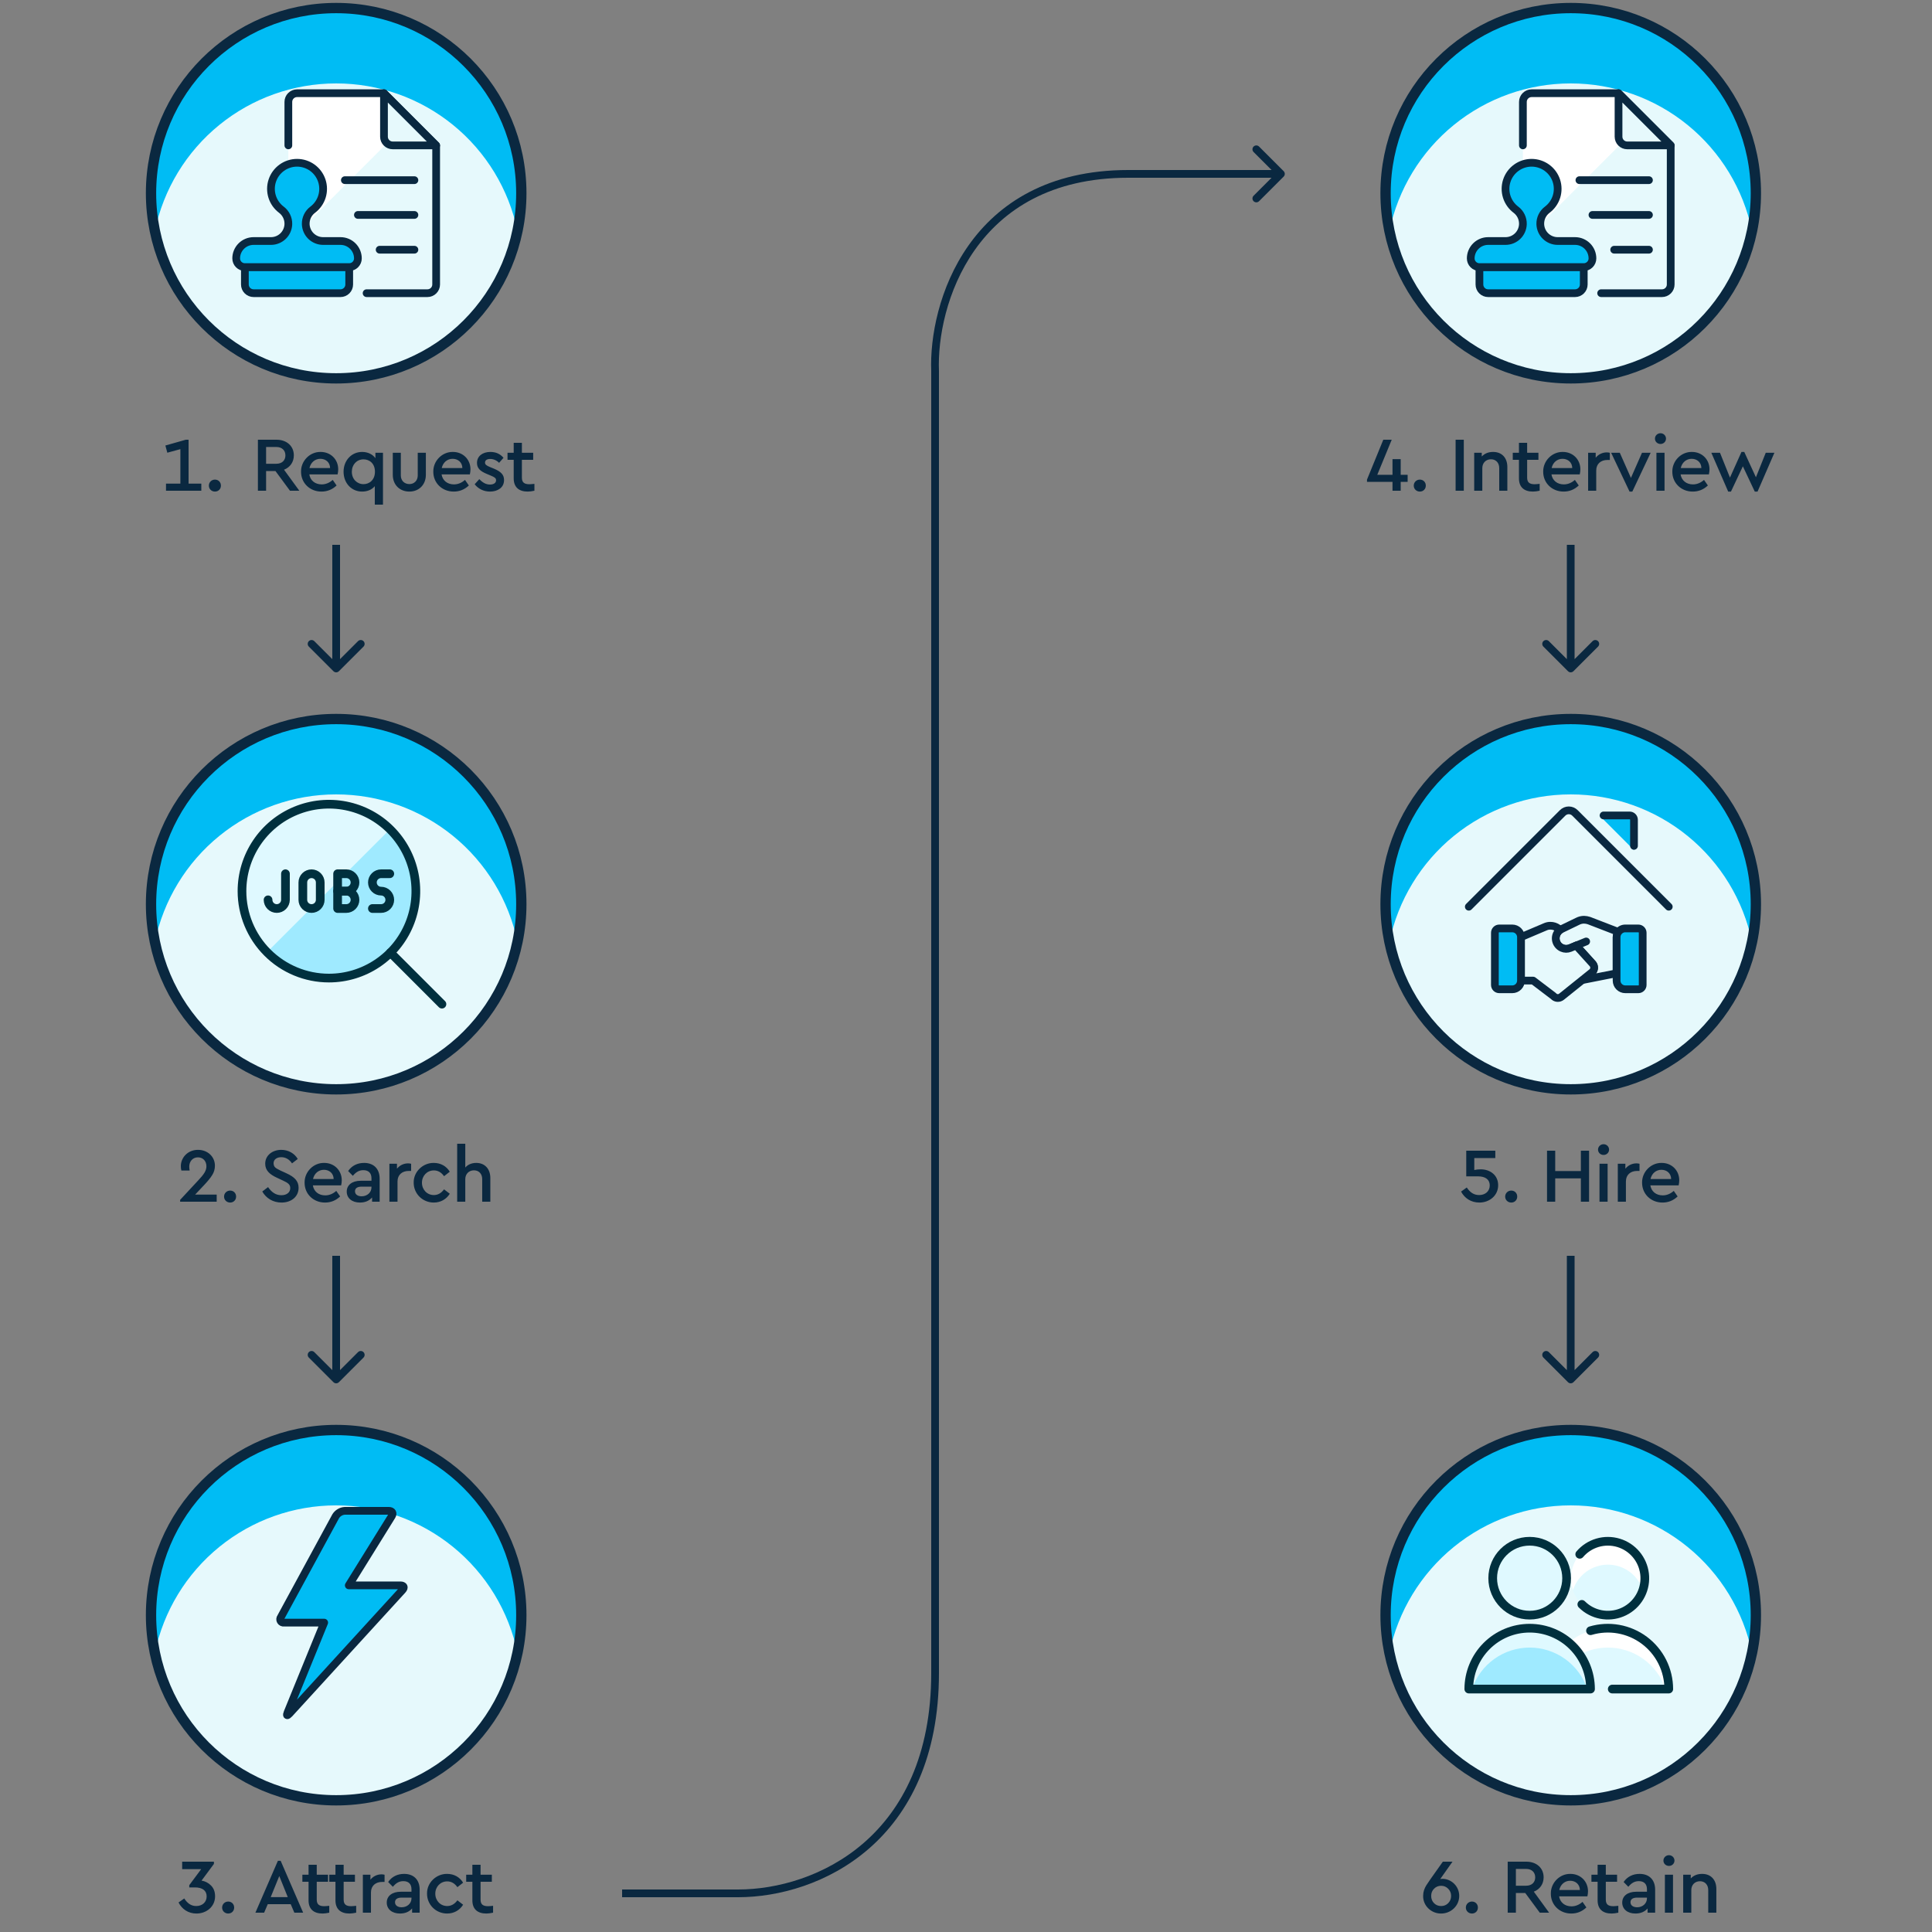 <?xml version="1.0" encoding="UTF-8"?>
<svg xmlns="http://www.w3.org/2000/svg" width="500" height="500" viewBox="0 0 500 500" fill="none">
  <rect x="0" y="0" width="500" height="500" fill="#808080" stroke="none"/>
  <g clip-path="url(#clip0_3400_18181)">
    <g clip-path="url(#clip1_3400_18181)">
      <g clip-path="url(#clip2_3400_18181)">
        <path d="M87 97.917C113.464 97.917 134.917 76.464 134.917 50C134.917 23.537 113.464 2.083 87 2.083C60.536 2.083 39.084 23.537 39.084 50C39.084 76.464 60.536 97.917 87 97.917Z" fill="#E6F9FC"></path>
        <path d="M87 21.588C98.015 21.587 108.694 25.381 117.24 32.332C125.785 39.283 131.675 48.966 133.917 59.75C135.364 52.78 135.239 45.575 133.552 38.659C131.866 31.743 128.659 25.29 124.166 19.768C119.673 14.246 114.006 9.795 107.577 6.738C101.148 3.681 94.119 2.095 87 2.095C79.881 2.095 72.852 3.681 66.423 6.738C59.994 9.795 54.327 14.246 49.834 19.768C45.341 25.29 42.135 31.743 40.448 38.659C38.761 45.575 38.637 52.78 40.084 59.75C42.326 48.966 48.215 39.283 56.761 32.332C65.306 25.381 75.985 21.587 87 21.588Z" fill="#00BCF4"></path>
        <path d="M87 97.917C113.464 97.917 134.917 76.464 134.917 50C134.917 23.537 113.464 2.083 87 2.083C60.536 2.083 39.084 23.537 39.084 50C39.084 76.464 60.536 97.917 87 97.917Z" stroke="#0A2840" stroke-width="2.667" stroke-linecap="round" stroke-linejoin="round"></path>
      </g>
    </g>
    <g clip-path="url(#clip3_3400_18181)">
      <g clip-path="url(#clip4_3400_18181)">
        <path d="M74.625 75.875V26.375C74.625 25.778 74.862 25.206 75.284 24.784C75.706 24.362 76.278 24.125 76.875 24.125H99.375L112.875 37.625V73.625C112.875 74.222 112.638 74.794 112.216 75.216C111.794 75.638 111.222 75.875 110.625 75.875H74.625Z" fill="#E6F9FC"></path>
        <path d="M106.24 30.99L99.375 24.125H76.875C76.278 24.125 75.706 24.362 75.284 24.784C74.862 25.206 74.625 25.778 74.625 26.375V62.6L106.24 30.99Z" fill="white"></path>
        <path d="M74.625 37.625V26.375C74.625 25.778 74.862 25.206 75.284 24.784C75.706 24.362 76.278 24.125 76.875 24.125H99.375L112.875 37.625V73.625C112.875 74.222 112.638 74.794 112.216 75.216C111.794 75.638 111.222 75.875 110.625 75.875H94.875" stroke="#0A2840" stroke-width="2" stroke-linecap="round" stroke-linejoin="round"></path>
        <path d="M99.375 24.125V35.375C99.375 35.972 99.612 36.544 100.034 36.966C100.456 37.388 101.028 37.625 101.625 37.625H112.875L99.375 24.125Z" fill="#E6F9FC" stroke="#0A2840" stroke-width="2" stroke-linecap="round" stroke-linejoin="round"></path>
        <path d="M63.375 69.125H90.375V73.625C90.375 74.222 90.138 74.794 89.716 75.216C89.294 75.638 88.722 75.875 88.125 75.875H65.625C65.028 75.875 64.456 75.638 64.034 75.216C63.612 74.794 63.375 74.222 63.375 73.625V69.125Z" fill="#00BCF4" stroke="#0A2840" stroke-width="2" stroke-linecap="round" stroke-linejoin="round"></path>
        <path d="M83.625 62.375C82.453 62.376 81.328 61.919 80.487 61.103C79.647 60.286 79.158 59.174 79.125 58.003C79.105 57.283 79.258 56.569 79.571 55.92C79.884 55.271 80.348 54.707 80.925 54.275C82.058 53.425 82.895 52.24 83.318 50.888C83.74 49.535 83.727 48.084 83.279 46.74C82.831 45.397 81.971 44.227 80.822 43.399C79.672 42.571 78.292 42.125 76.875 42.125C75.458 42.125 74.078 42.571 72.928 43.399C71.779 44.227 70.919 45.397 70.471 46.74C70.023 48.084 70.01 49.535 70.432 50.888C70.854 52.24 71.692 53.425 72.825 54.275C73.4 54.708 73.863 55.272 74.176 55.92C74.489 56.568 74.643 57.282 74.625 58.001C74.592 59.172 74.104 60.285 73.263 61.102C72.423 61.919 71.297 62.376 70.125 62.375H65.625C64.431 62.375 63.287 62.849 62.443 63.693C61.599 64.537 61.125 65.681 61.125 66.875C61.125 67.472 61.362 68.044 61.784 68.466C62.206 68.888 62.778 69.125 63.375 69.125H90.375C90.972 69.125 91.544 68.888 91.966 68.466C92.388 68.044 92.625 67.472 92.625 66.875C92.625 65.681 92.151 64.537 91.307 63.693C90.463 62.849 89.319 62.375 88.125 62.375H83.625Z" fill="#00BCF4" stroke="#0A2840" stroke-width="2" stroke-linecap="round" stroke-linejoin="round"></path>
        <path d="M107.25 46.625H89.25" stroke="#0A2840" stroke-width="2" stroke-linecap="round" stroke-linejoin="round"></path>
        <path d="M107.25 64.625H98.25" stroke="#0A2840" stroke-width="2" stroke-linecap="round" stroke-linejoin="round"></path>
        <path d="M107.25 55.625H92.625" stroke="#0A2840" stroke-width="2" stroke-linecap="round" stroke-linejoin="round"></path>
      </g>
    </g>
    <path d="M48.801 125.16V113.8H48.081L42.801 115.3L43.301 117.16L46.681 116.24V125.16H42.961V127H52.101V125.16H48.801ZM54.053 125.68C54.053 126.56 54.753 127.22 55.633 127.22C56.513 127.22 57.173 126.56 57.173 125.68C57.173 124.78 56.513 124.12 55.633 124.12C54.753 124.12 54.053 124.8 54.053 125.68ZM77.465 127L73.505 121.56C75.085 120.94 76.045 119.58 76.045 117.84C76.045 115.46 74.225 113.8 71.565 113.8H66.745V127H68.865V121.9H71.285L75.045 127H77.465ZM68.865 115.68H71.525C72.985 115.68 73.865 116.56 73.865 117.86C73.865 119.14 72.985 120.02 71.525 120.02H68.865V115.68ZM87.369 122.78C87.469 122.32 87.529 121.88 87.529 121.46C87.529 118.9 85.589 116.96 82.989 116.96C80.209 116.9 77.849 119.28 77.909 122.1C77.909 125 80.189 127.22 83.189 127.22C84.689 127.22 85.989 126.7 87.109 125.64L86.109 124.2C85.229 124.98 84.269 125.36 83.249 125.36C81.569 125.36 80.309 124.38 80.049 122.78H87.369ZM80.089 121.14C80.409 119.68 81.529 118.74 82.909 118.74C84.289 118.74 85.409 119.64 85.429 121.14H80.089ZM97.155 117.18V118.58C96.435 117.56 95.175 116.96 93.715 116.96C90.955 116.96 88.915 119.18 88.915 122.08C88.915 125.02 90.955 127.22 93.715 127.22C95.075 127.22 96.255 126.72 96.995 125.82V130.6H99.115V117.18H97.155ZM97.035 122.08C97.035 124.2 95.595 125.3 94.075 125.3C92.395 125.3 91.055 123.98 91.055 122.1C91.055 120.24 92.335 118.88 94.075 118.88C95.615 118.88 97.035 119.94 97.035 122.08ZM101.652 122.88C101.652 125.52 103.492 127.22 105.952 127.22C108.352 127.22 110.212 125.52 110.212 122.88V117.18H108.112V123.04C108.112 124.4 107.172 125.28 105.952 125.28C104.672 125.28 103.732 124.4 103.732 123.04V117.18H101.652V122.88ZM121.599 122.78C121.699 122.32 121.759 121.88 121.759 121.46C121.759 118.9 119.819 116.96 117.219 116.96C114.439 116.9 112.079 119.28 112.139 122.1C112.139 125 114.419 127.22 117.419 127.22C118.919 127.22 120.219 126.7 121.339 125.64L120.339 124.2C119.459 124.98 118.499 125.36 117.479 125.36C115.799 125.36 114.539 124.38 114.279 122.78H121.599ZM114.319 121.14C114.639 119.68 115.759 118.74 117.139 118.74C118.519 118.74 119.639 119.64 119.659 121.14H114.319ZM122.845 125.32C123.725 126.46 125.125 127.22 126.805 127.22C127.845 127.22 128.705 126.96 129.405 126.44C130.105 125.9 130.445 125.16 130.445 124.22C130.445 122.84 129.625 122.04 127.765 121.26L126.825 120.88C125.865 120.48 125.525 120.22 125.525 119.72C125.525 119.1 126.045 118.78 126.865 118.78C127.725 118.78 128.545 119.14 129.165 119.78L130.305 118.48C129.445 117.46 128.325 116.96 126.905 116.96C124.905 116.96 123.445 118.04 123.445 119.8C123.445 121.18 124.265 121.94 126.005 122.66L127.005 123.08C127.965 123.48 128.385 123.72 128.385 124.3C128.385 125.02 127.705 125.4 126.805 125.4C125.765 125.4 124.905 124.9 124.045 124L122.845 125.32ZM138.306 125.22C137.726 125.28 137.306 125.32 137.006 125.32C135.726 125.32 135.066 124.88 135.066 123.62V119H137.986V117.18H135.066V114.6H132.946V117.18H131.346V119H132.946V123.8C132.946 126.1 134.306 127.22 136.566 127.22C137.066 127.22 137.646 127.14 138.306 127V125.22Z" fill="#0A2840"></path>
    <path d="M86.293 173.707C86.683 174.098 87.317 174.098 87.707 173.707L94.071 167.343C94.462 166.953 94.462 166.319 94.071 165.929C93.68 165.538 93.047 165.538 92.657 165.929L87 171.586L81.343 165.929C80.953 165.538 80.32 165.538 79.929 165.929C79.538 166.319 79.538 166.953 79.929 167.343L86.293 173.707ZM86 141L86 173L88 173L88 141L86 141Z" fill="#0A2840"></path>
    <g clip-path="url(#clip5_3400_18181)">
      <g clip-path="url(#clip6_3400_18181)">
        <path d="M87 281.917C113.464 281.917 134.917 260.464 134.917 234C134.917 207.537 113.464 186.083 87 186.083C60.536 186.083 39.084 207.537 39.084 234C39.084 260.464 60.536 281.917 87 281.917Z" fill="#E6F9FC"></path>
        <path d="M87 205.588C98.015 205.587 108.694 209.381 117.24 216.332C125.785 223.283 131.675 232.966 133.917 243.75C135.364 236.78 135.239 229.575 133.552 222.659C131.866 215.743 128.659 209.29 124.166 203.768C119.673 198.246 114.006 193.795 107.577 190.738C101.148 187.681 94.119 186.095 87 186.095C79.881 186.095 72.852 187.681 66.423 190.738C59.994 193.795 54.327 198.246 49.834 203.768C45.341 209.29 42.135 215.743 40.448 222.659C38.761 229.575 38.637 236.78 40.084 243.75C42.326 232.966 48.215 223.283 56.761 216.332C65.306 209.381 75.985 205.587 87 205.588Z" fill="#00BCF4"></path>
        <path d="M87 281.917C113.464 281.917 134.917 260.464 134.917 234C134.917 207.537 113.464 186.083 87 186.083C60.536 186.083 39.084 207.537 39.084 234C39.084 260.464 60.536 281.917 87 281.917Z" stroke="#0A2840" stroke-width="2.667" stroke-linecap="round" stroke-linejoin="round"></path>
      </g>
    </g>
    <g clip-path="url(#clip7_3400_18181)">
      <path d="M85.125 253.125C89.575 253.125 93.925 251.805 97.625 249.333C101.325 246.861 104.209 243.347 105.912 239.235C107.615 235.124 108.061 230.6 107.193 226.235C106.325 221.871 104.182 217.862 101.035 214.715C97.888 211.568 93.879 209.426 89.514 208.557C85.15 207.689 80.626 208.135 76.515 209.838C72.403 211.541 68.889 214.425 66.417 218.125C63.945 221.825 62.625 226.175 62.625 230.625C62.625 236.592 64.996 242.315 69.215 246.535C73.435 250.754 79.158 253.125 85.125 253.125Z" fill="#9FEAFF"></path>
      <path d="M85.125 208.125C80.689 208.126 76.352 209.439 72.66 211.898C68.968 214.356 66.085 217.852 64.373 221.944C62.662 226.037 62.198 230.544 63.041 234.899C63.884 239.254 65.995 243.263 69.11 246.422L100.92 214.614C96.716 210.454 91.04 208.121 85.125 208.125Z" fill="#DFF9FF"></path>
      <path d="M85.125 253.125C89.575 253.125 93.925 251.805 97.625 249.333C101.325 246.861 104.209 243.347 105.912 239.235C107.615 235.124 108.061 230.6 107.193 226.235C106.325 221.871 104.182 217.862 101.035 214.715C97.888 211.568 93.879 209.426 89.514 208.557C85.15 207.689 80.626 208.135 76.515 209.838C72.403 211.541 68.889 214.425 66.417 218.125C63.945 221.825 62.625 226.175 62.625 230.625C62.625 236.592 64.996 242.315 69.215 246.535C73.435 250.754 79.158 253.125 85.125 253.125V253.125Z" stroke="#00303E" stroke-width="2.25" stroke-linecap="round" stroke-linejoin="round"></path>
      <path d="M101.037 246.537L114.375 259.875" stroke="#00303E" stroke-width="2.25" stroke-linecap="round" stroke-linejoin="round"></path>
      <path d="M91.875 228.375C91.875 228.972 91.638 229.544 91.216 229.966C90.794 230.388 90.222 230.625 89.625 230.625H87.375V226.125H89.625C90.222 226.125 90.794 226.362 91.216 226.784C91.638 227.206 91.875 227.778 91.875 228.375Z" stroke="#00303E" stroke-width="2.25" stroke-linecap="round" stroke-linejoin="round"></path>
      <path d="M91.875 232.875C91.875 233.472 91.638 234.044 91.216 234.466C90.794 234.888 90.222 235.125 89.625 235.125H87.375V230.625H89.625C90.222 230.625 90.794 230.862 91.216 231.284C91.638 231.706 91.875 232.278 91.875 232.875Z" stroke="#00303E" stroke-width="2.25" stroke-linecap="round" stroke-linejoin="round"></path>
      <path d="M82.875 232.875C82.875 233.472 82.638 234.044 82.216 234.466C81.794 234.888 81.222 235.125 80.625 235.125C80.028 235.125 79.456 234.888 79.034 234.466C78.612 234.044 78.375 233.472 78.375 232.875V228.375C78.375 227.778 78.612 227.206 79.034 226.784C79.456 226.362 80.028 226.125 80.625 226.125C81.222 226.125 81.794 226.362 82.216 226.784C82.638 227.206 82.875 227.778 82.875 228.375V232.875Z" stroke="#00303E" stroke-width="2.25" stroke-linecap="round" stroke-linejoin="round"></path>
      <path d="M73.875 226.125V232.875C73.875 233.472 73.638 234.044 73.216 234.466C72.794 234.888 72.222 235.125 71.625 235.125C71.028 235.125 70.456 234.888 70.034 234.466C69.612 234.044 69.375 233.472 69.375 232.875" stroke="#00303E" stroke-width="2.25" stroke-linecap="round" stroke-linejoin="round"></path>
      <path d="M100.875 226.125H98.625C98.028 226.125 97.456 226.362 97.034 226.784C96.612 227.206 96.375 227.778 96.375 228.375C96.375 228.972 96.612 229.544 97.034 229.966C97.456 230.388 98.028 230.625 98.625 230.625C99.222 230.625 99.794 230.862 100.216 231.284C100.638 231.706 100.875 232.278 100.875 232.875C100.875 233.472 100.638 234.044 100.216 234.466C99.794 234.888 99.222 235.125 98.625 235.125H96.375" stroke="#00303E" stroke-width="2.25" stroke-linecap="round" stroke-linejoin="round"></path>
    </g>
    <path d="M50.5 309.16L52.82 306.7C53.74 305.72 54.44 304.88 54.9 304.14C55.38 303.4 55.62 302.58 55.62 301.68C55.62 299.36 53.76 297.58 51.24 297.58C48.54 297.58 46.8 299.64 46.8 301.8C46.8 302.2 46.84 302.58 46.94 302.94H49.08C49.02 302.54 48.98 302.2 48.98 301.92C48.98 300.56 49.88 299.52 51.22 299.52C52.56 299.52 53.42 300.5 53.42 301.84C53.42 302.96 52.78 303.92 51.32 305.46L46.62 310.52V311H56.08V309.16H50.5ZM57.985 309.68C57.985 310.56 58.685 311.22 59.565 311.22C60.445 311.22 61.105 310.56 61.105 309.68C61.105 308.78 60.445 308.12 59.565 308.12C58.685 308.12 57.985 308.8 57.985 309.68ZM67.876 308.36C68.896 310.14 70.696 311.22 72.856 311.22C75.396 311.22 77.276 309.7 77.276 307.4C77.276 305.66 76.256 304.62 74.116 303.64L72.636 302.96C71.336 302.3 70.876 302.12 70.796 301.08C70.796 300.04 71.676 299.48 72.796 299.48C73.916 299.48 74.876 300.04 75.576 301.08L77.056 299.94C76.236 298.52 74.656 297.58 72.796 297.58C70.516 297.58 68.636 299 68.636 301.16C68.636 302.92 69.796 303.94 71.716 304.82L73.176 305.5C74.556 306.14 75.116 306.54 75.116 307.48C75.116 308.6 74.196 309.32 72.836 309.32C71.316 309.32 70.256 308.5 69.376 307.22L67.876 308.36ZM88.288 306.78C88.388 306.32 88.448 305.88 88.448 305.46C88.448 302.9 86.508 300.96 83.908 300.96C81.128 300.9 78.768 303.28 78.828 306.1C78.828 309 81.108 311.22 84.108 311.22C85.608 311.22 86.908 310.7 88.028 309.64L87.028 308.2C86.148 308.98 85.188 309.36 84.168 309.36C82.488 309.36 81.228 308.38 80.968 306.78H88.288ZM81.008 305.14C81.328 303.68 82.448 302.74 83.828 302.74C85.208 302.74 86.328 303.64 86.348 305.14H81.008ZM98.254 305.06C98.254 302.42 96.654 300.96 94.234 300.96C92.534 300.96 91.074 301.64 90.094 303.06L91.314 304.3C92.134 303.32 92.934 302.84 94.034 302.84C95.374 302.84 96.134 303.58 96.134 304.94V305.58H93.354C91.134 305.58 89.734 306.68 89.734 308.38C89.734 310.08 91.094 311.22 93.154 311.22C94.494 311.22 95.574 310.76 96.294 309.9V311H98.254V305.06ZM96.134 307.28C96.134 308.62 95.014 309.6 93.594 309.6C92.574 309.6 91.874 309.12 91.874 308.3C91.874 307.5 92.494 307.1 93.614 307.1H96.134V307.28ZM106.397 301.18C106.157 301.12 105.897 301.08 105.597 301.08C104.477 301.08 103.437 301.58 102.737 302.46V301.18H100.777V311H102.877V305.76C102.877 304.02 104.097 303.04 105.757 303.04H106.397V301.18ZM107.061 306.08C107.061 308.94 109.361 311.22 112.261 311.22C114.041 311.22 115.521 310.36 116.401 308.94L114.921 307.8C114.201 308.78 113.321 309.28 112.281 309.28C110.521 309.28 109.201 307.88 109.201 306.08C109.201 304.3 110.521 302.9 112.281 302.9C113.341 302.9 114.221 303.4 114.921 304.4L116.401 303.24C115.541 301.82 114.081 300.96 112.261 300.96C109.441 300.92 107.001 303.26 107.061 306.08ZM126.896 304.86C126.896 302.54 125.496 300.96 123.256 300.96C122.076 300.96 121.076 301.38 120.416 302.16V296H118.316V311H120.416V305.16C120.416 303.82 121.356 302.88 122.656 302.88C123.956 302.88 124.796 303.8 124.796 305.16V311H126.896V304.86Z" fill="#0A2840"></path>
    <path d="M86.293 357.707C86.683 358.098 87.317 358.098 87.707 357.707L94.071 351.343C94.462 350.953 94.462 350.319 94.071 349.929C93.68 349.538 93.047 349.538 92.657 349.929L87 355.586L81.343 349.929C80.953 349.538 80.32 349.538 79.929 349.929C79.538 350.319 79.538 350.953 79.929 351.343L86.293 357.707ZM86 325L86 357L88 357L88 325L86 325Z" fill="#0A2840"></path>
    <g clip-path="url(#clip8_3400_18181)">
      <g clip-path="url(#clip9_3400_18181)">
        <path d="M87 465.917C113.464 465.917 134.917 444.464 134.917 418C134.917 391.537 113.464 370.083 87 370.083C60.536 370.083 39.084 391.537 39.084 418C39.084 444.464 60.536 465.917 87 465.917Z" fill="#E6F9FC"></path>
        <path d="M87 389.588C98.015 389.587 108.694 393.381 117.24 400.332C125.785 407.283 131.675 416.966 133.917 427.75C135.364 420.78 135.239 413.575 133.552 406.659C131.866 399.743 128.659 393.29 124.166 387.768C119.673 382.246 114.006 377.795 107.577 374.738C101.148 371.681 94.119 370.095 87 370.095C79.881 370.095 72.852 371.681 66.423 374.738C59.994 377.795 54.327 382.246 49.834 387.768C45.341 393.29 42.135 399.743 40.448 406.659C38.761 413.575 38.637 420.78 40.084 427.75C42.326 416.966 48.215 407.283 56.761 400.332C65.306 393.381 75.985 389.587 87 389.588Z" fill="#00BCF4"></path>
        <path d="M87 465.917C113.464 465.917 134.917 444.464 134.917 418C134.917 391.537 113.464 370.083 87 370.083C60.536 370.083 39.084 391.537 39.084 418C39.084 444.464 60.536 465.917 87 465.917Z" stroke="#0A2840" stroke-width="2.667" stroke-linecap="round" stroke-linejoin="round"></path>
      </g>
    </g>
    <path d="M86.876 392.411C87.128 392.002 87.476 391.66 87.889 391.415C88.302 391.169 88.768 391.027 89.248 391H100.629C101.513 391 101.857 391.614 101.391 392.366L90.264 410.289H103.647C104.531 410.289 104.766 410.823 104.171 411.475L74.891 443.504C74.293 444.147 74.081 444.022 74.412 443.202L83.902 419.933H73.534C73.358 419.965 73.177 419.943 73.014 419.869C72.852 419.795 72.716 419.673 72.624 419.52C72.532 419.366 72.49 419.188 72.502 419.01C72.514 418.832 72.58 418.662 72.692 418.522L86.876 392.411Z" fill="#00BCF4"></path>
    <path d="M86.876 392.411C87.128 392.002 87.476 391.66 87.889 391.415C88.302 391.169 88.768 391.027 89.248 391H100.629C101.513 391 101.857 391.614 101.391 392.366L90.264 410.289H103.647C104.531 410.289 104.766 410.823 104.171 411.475L74.891 443.504C74.293 444.147 74.081 444.022 74.412 443.202L83.902 419.933H73.534C73.358 419.965 73.177 419.943 73.014 419.869C72.852 419.795 72.716 419.673 72.624 419.52C72.532 419.366 72.49 419.188 72.502 419.01C72.514 418.832 72.58 418.662 72.692 418.522L86.876 392.411Z" stroke="#0A2840" stroke-width="2" stroke-linecap="round" stroke-linejoin="round"></path>
    <path d="M55.662 490.76C55.662 489.62 55.322 488.7 54.642 488C53.962 487.3 53.142 486.86 52.162 486.7L55.362 482.38V481.8H47.142V483.74H52.062L48.982 487.88V488.46H50.442C52.382 488.46 53.482 489.28 53.482 490.78C53.482 492.28 52.362 493.28 50.782 493.28C49.422 493.28 48.482 492.54 47.682 491.32L46.202 492.36C47.082 494.06 48.702 495.22 50.842 495.22C53.442 495.22 55.662 493.44 55.662 490.76ZM57.482 493.68C57.482 494.56 58.182 495.22 59.062 495.22C59.942 495.22 60.602 494.56 60.602 493.68C60.602 492.78 59.942 492.12 59.062 492.12C58.182 492.12 57.482 492.8 57.482 493.68ZM76.177 495H78.457L72.637 481.58H71.917L66.097 495H68.357L69.297 492.8H75.237L76.177 495ZM74.477 490.98H70.057L72.277 485.52L74.477 490.98ZM85.214 493.22C84.634 493.28 84.214 493.32 83.914 493.32C82.634 493.32 81.974 492.88 81.974 491.62V487H84.894V485.18H81.974V482.6H79.854V485.18H78.254V487H79.854V491.8C79.854 494.1 81.214 495.22 83.474 495.22C83.974 495.22 84.554 495.14 85.214 495V493.22ZM92.178 493.22C91.598 493.28 91.178 493.32 90.878 493.32C89.598 493.32 88.938 492.88 88.938 491.62V487H91.858V485.18H88.938V482.6H86.818V485.18H85.218V487H86.818V491.8C86.818 494.1 88.178 495.22 90.438 495.22C90.938 495.22 91.518 495.14 92.178 495V493.22ZM99.526 485.18C99.286 485.12 99.026 485.08 98.726 485.08C97.606 485.08 96.566 485.58 95.866 486.46V485.18H93.906V495H96.006V489.76C96.006 488.02 97.226 487.04 98.886 487.04H99.526V485.18ZM108.611 489.06C108.611 486.42 107.011 484.96 104.591 484.96C102.891 484.96 101.431 485.64 100.451 487.06L101.671 488.3C102.491 487.32 103.291 486.84 104.391 486.84C105.731 486.84 106.491 487.58 106.491 488.94V489.58H103.711C101.491 489.58 100.091 490.68 100.091 492.38C100.091 494.08 101.451 495.22 103.511 495.22C104.851 495.22 105.931 494.76 106.651 493.9V495H108.611V489.06ZM106.491 491.28C106.491 492.62 105.371 493.6 103.951 493.6C102.931 493.6 102.231 493.12 102.231 492.3C102.231 491.5 102.851 491.1 103.971 491.1H106.491V491.28ZM110.514 490.08C110.514 492.94 112.814 495.22 115.714 495.22C117.494 495.22 118.974 494.36 119.854 492.94L118.374 491.8C117.654 492.78 116.774 493.28 115.734 493.28C113.974 493.28 112.654 491.88 112.654 490.08C112.654 488.3 113.974 486.9 115.734 486.9C116.794 486.9 117.674 487.4 118.374 488.4L119.854 487.24C118.994 485.82 117.534 484.96 115.714 484.96C112.894 484.92 110.454 487.26 110.514 490.08ZM127.609 493.22C127.029 493.28 126.609 493.32 126.309 493.32C125.029 493.32 124.369 492.88 124.369 491.62V487H127.289V485.18H124.369V482.6H122.249V485.18H120.649V487H122.249V491.8C122.249 494.1 123.609 495.22 125.869 495.22C126.369 495.22 126.949 495.14 127.609 495V493.22Z" fill="#0A2840"></path>
    <g clip-path="url(#clip10_3400_18181)">
      <path d="M406.5 97.917C432.964 97.917 454.417 76.464 454.417 50C454.417 23.537 432.964 2.083 406.5 2.083C380.037 2.083 358.583 23.537 358.583 50C358.583 76.464 380.037 97.917 406.5 97.917Z" fill="#E6F9FC"></path>
      <path d="M406.5 21.588C417.515 21.587 428.194 25.381 436.74 32.332C445.285 39.283 451.175 48.966 453.417 59.75C454.864 52.78 454.739 45.575 453.052 38.659C451.366 31.743 448.159 25.29 443.666 19.768C439.173 14.246 433.506 9.795 427.077 6.738C420.648 3.681 413.619 2.095 406.5 2.095C399.381 2.095 392.352 3.681 385.923 6.738C379.494 9.795 373.827 14.246 369.334 19.768C364.841 25.29 361.634 31.743 359.948 38.659C358.261 45.575 358.137 52.78 359.583 59.75C361.826 48.966 367.715 39.283 376.261 32.332C384.806 25.381 395.485 21.587 406.5 21.588Z" fill="#00BCF4"></path>
      <path d="M406.5 97.917C432.964 97.917 454.417 76.464 454.417 50C454.417 23.537 432.964 2.083 406.5 2.083C380.037 2.083 358.583 23.537 358.583 50C358.583 76.464 380.037 97.917 406.5 97.917Z" stroke="#0A2840" stroke-width="2.667" stroke-linecap="round" stroke-linejoin="round"></path>
    </g>
    <g clip-path="url(#clip11_3400_18181)">
      <g clip-path="url(#clip12_3400_18181)">
        <path d="M394.125 75.875V26.375C394.125 25.778 394.362 25.206 394.784 24.784C395.206 24.362 395.778 24.125 396.375 24.125H418.875L432.375 37.625V73.625C432.375 74.222 432.138 74.794 431.716 75.216C431.294 75.638 430.722 75.875 430.125 75.875H394.125Z" fill="#E6F9FC"></path>
        <path d="M425.74 30.99L418.875 24.125H396.375C395.778 24.125 395.206 24.362 394.784 24.784C394.362 25.206 394.125 25.778 394.125 26.375V62.6L425.74 30.99Z" fill="white"></path>
        <path d="M394.125 37.625V26.375C394.125 25.778 394.362 25.206 394.784 24.784C395.206 24.362 395.778 24.125 396.375 24.125H418.875L432.375 37.625V73.625C432.375 74.222 432.138 74.794 431.716 75.216C431.294 75.638 430.722 75.875 430.125 75.875H414.375" stroke="#0A2840" stroke-width="2" stroke-linecap="round" stroke-linejoin="round"></path>
        <path d="M418.875 24.125V35.375C418.875 35.972 419.112 36.544 419.534 36.966C419.956 37.388 420.528 37.625 421.125 37.625H432.375L418.875 24.125Z" fill="#E6F9FC" stroke="#0A2840" stroke-width="2" stroke-linecap="round" stroke-linejoin="round"></path>
        <path d="M382.875 69.125H409.875V73.625C409.875 74.222 409.638 74.794 409.216 75.216C408.794 75.638 408.222 75.875 407.625 75.875H385.125C384.528 75.875 383.956 75.638 383.534 75.216C383.112 74.794 382.875 74.222 382.875 73.625V69.125Z" fill="#00BCF4" stroke="#0A2840" stroke-width="2" stroke-linecap="round" stroke-linejoin="round"></path>
        <path d="M403.125 62.375C401.953 62.376 400.828 61.919 399.988 61.103C399.147 60.286 398.658 59.174 398.625 58.003C398.605 57.283 398.758 56.569 399.071 55.92C399.384 55.271 399.848 54.707 400.425 54.275C401.558 53.425 402.396 52.24 402.818 50.888C403.24 49.535 403.227 48.084 402.779 46.74C402.331 45.397 401.471 44.227 400.322 43.399C399.173 42.571 397.792 42.125 396.375 42.125C394.958 42.125 393.577 42.571 392.428 43.399C391.279 44.227 390.419 45.397 389.971 46.74C389.523 48.084 389.51 49.535 389.932 50.888C390.354 52.24 391.192 53.425 392.325 54.275C392.9 54.708 393.363 55.272 393.676 55.92C393.989 56.568 394.143 57.282 394.125 58.001C394.092 59.172 393.604 60.285 392.763 61.102C391.923 61.919 390.797 62.376 389.625 62.375H385.125C383.932 62.375 382.787 62.849 381.943 63.693C381.099 64.537 380.625 65.681 380.625 66.875C380.625 67.472 380.862 68.044 381.284 68.466C381.706 68.888 382.278 69.125 382.875 69.125H409.875C410.472 69.125 411.044 68.888 411.466 68.466C411.888 68.044 412.125 67.472 412.125 66.875C412.125 65.681 411.651 64.537 410.807 63.693C409.963 62.849 408.818 62.375 407.625 62.375H403.125Z" fill="#00BCF4" stroke="#0A2840" stroke-width="2" stroke-linecap="round" stroke-linejoin="round"></path>
        <path d="M426.75 46.625H408.75" stroke="#0A2840" stroke-width="2" stroke-linecap="round" stroke-linejoin="round"></path>
        <path d="M426.75 64.625H417.75" stroke="#0A2840" stroke-width="2" stroke-linecap="round" stroke-linejoin="round"></path>
        <path d="M426.75 55.625H412.125" stroke="#0A2840" stroke-width="2" stroke-linecap="round" stroke-linejoin="round"></path>
      </g>
    </g>
    <path d="M364.297 122.88H362.497V118.82H360.377V122.88H356.437L360.177 113.8H357.997L353.777 124.12V124.7H360.377V127H362.497V124.7H364.297V122.88ZM365.878 125.68C365.878 126.56 366.578 127.22 367.458 127.22C368.338 127.22 368.998 126.56 368.998 125.68C368.998 124.78 368.338 124.12 367.458 124.12C366.578 124.12 365.878 124.8 365.878 125.68ZM376.709 127H378.829V113.8H376.709V127ZM390.1 120.86C390.1 118.52 388.72 116.96 386.42 116.96C385.2 116.96 384.22 117.36 383.48 118.14V117.18H381.52V127H383.62V121.14C383.62 119.8 384.56 118.86 385.86 118.86C387.14 118.86 388 119.78 388 121.14V127H390.1V120.86ZM398.464 125.22C397.884 125.28 397.464 125.32 397.164 125.32C395.884 125.32 395.224 124.88 395.224 123.62V119H398.144V117.18H395.224V114.6H393.104V117.18H391.504V119H393.104V123.8C393.104 126.1 394.464 127.22 396.724 127.22C397.224 127.22 397.804 127.14 398.464 127V125.22ZM408.838 122.78C408.938 122.32 408.998 121.88 408.998 121.46C408.998 118.9 407.058 116.96 404.458 116.96C401.678 116.9 399.318 119.28 399.378 122.1C399.378 125 401.658 127.22 404.658 127.22C406.158 127.22 407.458 126.7 408.578 125.64L407.578 124.2C406.698 124.98 405.738 125.36 404.718 125.36C403.038 125.36 401.778 124.38 401.518 122.78H408.838ZM401.558 121.14C401.878 119.68 402.998 118.74 404.378 118.74C405.758 118.74 406.878 119.64 406.898 121.14H401.558ZM416.624 117.18C416.384 117.12 416.124 117.08 415.824 117.08C414.704 117.08 413.664 117.58 412.964 118.46V117.18H411.004V127H413.104V121.76C413.104 120.02 414.324 119.04 415.984 119.04H416.624V117.18ZM424.944 117.18L422.084 123.68L419.204 117.18H416.964L421.724 127.22H422.444L427.184 117.18H424.944ZM428.681 127H430.781V117.18H428.681V127ZM428.301 113.52C428.301 114.3 428.941 114.9 429.741 114.9C430.521 114.9 431.161 114.3 431.161 113.52C431.161 112.74 430.521 112.12 429.741 112.12C428.941 112.12 428.301 112.74 428.301 113.52ZM442.257 122.78C442.357 122.32 442.417 121.88 442.417 121.46C442.417 118.9 440.477 116.96 437.877 116.96C435.097 116.9 432.737 119.28 432.797 122.1C432.797 125 435.077 127.22 438.077 127.22C439.577 127.22 440.877 126.7 441.997 125.64L440.997 124.2C440.117 124.98 439.157 125.36 438.137 125.36C436.457 125.36 435.197 124.38 434.937 122.78H442.257ZM434.977 121.14C435.297 119.68 436.417 118.74 437.797 118.74C439.177 118.74 440.297 119.64 440.317 121.14H434.977ZM456.973 117.18L454.433 123.52L451.413 116.96H450.693L447.713 123.6L445.133 117.18H442.893L447.253 127.22H447.973L451.053 120.68L454.133 127.22H454.853L459.213 117.18H456.973Z" fill="#0A2840"></path>
    <path d="M405.793 173.707C406.183 174.098 406.817 174.098 407.207 173.707L413.571 167.343C413.962 166.953 413.962 166.319 413.571 165.929C413.181 165.538 412.547 165.538 412.157 165.929L406.5 171.586L400.843 165.929C400.453 165.538 399.819 165.538 399.429 165.929C399.038 166.319 399.038 166.953 399.429 167.343L405.793 173.707ZM405.5 141L405.5 173L407.5 173L407.5 141L405.5 141Z" fill="#0A2840"></path>
    <g clip-path="url(#clip13_3400_18181)">
      <path d="M406.5 281.917C432.964 281.917 454.417 260.464 454.417 234C454.417 207.537 432.964 186.083 406.5 186.083C380.037 186.083 358.583 207.537 358.583 234C358.583 260.464 380.037 281.917 406.5 281.917Z" fill="#E6F9FC"></path>
      <path d="M406.5 205.588C417.515 205.587 428.194 209.381 436.74 216.332C445.285 223.283 451.175 232.966 453.417 243.75C454.864 236.78 454.739 229.575 453.052 222.659C451.366 215.743 448.159 209.29 443.666 203.768C439.173 198.246 433.506 193.795 427.077 190.738C420.648 187.681 413.619 186.095 406.5 186.095C399.381 186.095 392.352 187.681 385.923 190.738C379.494 193.795 373.827 198.246 369.334 203.768C364.841 209.29 361.634 215.743 359.948 222.659C358.261 229.575 358.137 236.78 359.583 243.75C361.826 232.966 367.715 223.283 376.261 216.332C384.806 209.381 395.485 205.587 406.5 205.588Z" fill="#00BCF4"></path>
      <path d="M406.5 281.917C432.964 281.917 454.417 260.464 454.417 234C454.417 207.537 432.964 186.083 406.5 186.083C380.037 186.083 358.583 207.537 358.583 234C358.583 260.464 380.037 281.917 406.5 281.917Z" stroke="#0A2840" stroke-width="2.667" stroke-linecap="round" stroke-linejoin="round"></path>
    </g>
    <g clip-path="url(#clip14_3400_18181)">
      <path d="M418.825 241.177C418.54 241.571 418.383 242.042 418.375 242.527V251.887L409.487 253.642L412.007 251.617C412.314 251.359 412.509 250.992 412.55 250.594C412.592 250.195 412.478 249.796 412.232 249.48L407.912 244.71L406.337 245.362C406.009 245.498 405.656 245.566 405.3 245.562C404.944 245.558 404.593 245.483 404.267 245.34C403.826 245.153 403.443 244.851 403.156 244.466C402.87 244.082 402.692 243.628 402.639 243.151C402.586 242.675 402.661 242.193 402.857 241.755C403.052 241.317 403.36 240.939 403.75 240.66C403.862 240.592 403.975 240.525 404.11 240.457L408.295 238.432C408.809 238.164 409.38 238.025 409.96 238.027C410.396 238.036 410.829 238.112 411.242 238.252L418.825 241.177Z" fill="#E6F9FC" stroke="#0A2840" stroke-width="2" stroke-linecap="round" stroke-linejoin="round"></path>
      <path d="M410.5 243.652L407.913 244.71" stroke="#0A2840" stroke-width="2" stroke-linecap="round" stroke-linejoin="round"></path>
      <path d="M412.007 251.617L409.487 253.642L404.132 257.94C403.826 258.191 403.433 258.313 403.038 258.28C402.643 258.246 402.277 258.06 402.017 257.76L396.775 253.777H393.625V242.527L400.038 239.805C400.424 239.65 400.837 239.574 401.253 239.58C401.955 239.581 402.639 239.801 403.21 240.21L403.75 240.66C403.36 240.939 403.052 241.317 402.857 241.755C402.661 242.193 402.586 242.675 402.639 243.151C402.692 243.628 402.87 244.082 403.157 244.466C403.443 244.851 403.826 245.153 404.267 245.34C404.593 245.483 404.945 245.558 405.3 245.562C405.656 245.566 406.009 245.498 406.337 245.362L407.912 244.71L412.232 249.48C412.479 249.796 412.593 250.195 412.551 250.594C412.509 250.992 412.314 251.359 412.007 251.617Z" fill="#E6F9FC" stroke="#0A2840" stroke-width="2" stroke-linecap="round" stroke-linejoin="round"></path>
      <path d="M393.625 242.527V253.777C393.625 254.374 393.388 254.946 392.966 255.368C392.544 255.79 391.972 256.027 391.375 256.027H388C387.702 256.027 387.415 255.909 387.205 255.698C386.994 255.487 386.875 255.201 386.875 254.902V241.402C386.875 241.104 386.994 240.818 387.205 240.607C387.415 240.396 387.702 240.277 388 240.277H391.375C391.972 240.277 392.544 240.514 392.966 240.936C393.388 241.358 393.625 241.931 393.625 242.527Z" fill="#00BCF4" stroke="#0A2840" stroke-width="2" stroke-linecap="round" stroke-linejoin="round"></path>
      <path d="M425.125 241.402V254.902C425.125 255.201 425.006 255.487 424.795 255.698C424.585 255.909 424.298 256.027 424 256.027H420.625C420.028 256.027 419.456 255.79 419.034 255.368C418.612 254.946 418.375 254.374 418.375 253.777V242.527C418.383 242.042 418.54 241.571 418.825 241.177H418.847C419.051 240.897 419.318 240.668 419.627 240.512C419.936 240.355 420.278 240.275 420.625 240.277H424C424.298 240.277 424.585 240.396 424.795 240.607C425.006 240.818 425.125 241.104 425.125 241.402Z" fill="#00BCF4" stroke="#0A2840" stroke-width="2" stroke-linecap="round" stroke-linejoin="round"></path>
      <path d="M380.125 234.659L404.409 210.375C404.831 209.953 405.403 209.716 406 209.716C406.597 209.716 407.169 209.953 407.591 210.375L431.875 234.659" fill="#E6F9FC"></path>
      <path d="M380.125 234.659L404.409 210.375C404.831 209.953 405.403 209.716 406 209.716C406.597 209.716 407.169 209.953 407.591 210.375L431.875 234.659" stroke="#0A2840" stroke-width="2" stroke-linecap="round" stroke-linejoin="round"></path>
      <path d="M413.916 211.034H421.75C422.048 211.034 422.335 211.153 422.546 211.364C422.757 211.575 422.875 211.861 422.875 212.159V220.012L413.916 211.034Z" fill="#00BCF4"></path>
      <path d="M415 211.034H421.75C422.048 211.034 422.335 211.153 422.545 211.364C422.756 211.575 422.875 211.861 422.875 212.159V218.909" stroke="#0A2840" stroke-width="2" stroke-linecap="round" stroke-linejoin="round"></path>
    </g>
    <path d="M387.724 306.74C387.724 304.08 385.584 302.62 383.224 302.62C382.624 302.62 382.064 302.68 381.544 302.8V299.7H386.984V297.8H379.464V304.44H382.504C384.444 304.44 385.544 305.28 385.544 306.78C385.544 308.3 384.384 309.28 382.804 309.28C381.384 309.28 380.404 308.54 379.604 307.32L378.124 308.38C379.024 310.08 380.684 311.22 382.864 311.22C385.484 311.22 387.724 309.4 387.724 306.74ZM389.536 309.68C389.536 310.56 390.236 311.22 391.116 311.22C391.996 311.22 392.656 310.56 392.656 309.68C392.656 308.78 391.996 308.12 391.116 308.12C390.236 308.12 389.536 308.8 389.536 309.68ZM400.367 311H402.487V304.96H409.127V311H411.247V297.8H409.127V303.06H402.487V297.8H400.367V311ZM413.948 311H416.048V301.18H413.948V311ZM413.568 297.52C413.568 298.3 414.208 298.9 415.008 298.9C415.788 298.9 416.428 298.3 416.428 297.52C416.428 296.74 415.788 296.12 415.008 296.12C414.208 296.12 413.568 296.74 413.568 297.52ZM424.305 301.18C424.065 301.12 423.805 301.08 423.505 301.08C422.385 301.08 421.345 301.58 420.645 302.46V301.18H418.685V311H420.785V305.76C420.785 304.02 422.005 303.04 423.665 303.04H424.305V301.18ZM434.43 306.78C434.53 306.32 434.59 305.88 434.59 305.46C434.59 302.9 432.65 300.96 430.05 300.96C427.27 300.9 424.91 303.28 424.97 306.1C424.97 309 427.25 311.22 430.25 311.22C431.75 311.22 433.05 310.7 434.17 309.64L433.17 308.2C432.29 308.98 431.33 309.36 430.31 309.36C428.63 309.36 427.37 308.38 427.11 306.78H434.43ZM427.15 305.14C427.47 303.68 428.59 302.74 429.97 302.74C431.35 302.74 432.47 303.64 432.49 305.14H427.15Z" fill="#0A2840"></path>
    <path d="M405.793 357.707C406.183 358.098 406.817 358.098 407.207 357.707L413.571 351.343C413.962 350.953 413.962 350.319 413.571 349.929C413.181 349.538 412.547 349.538 412.157 349.929L406.5 355.586L400.843 349.929C400.453 349.538 399.819 349.538 399.429 349.929C399.038 350.319 399.038 350.953 399.429 351.343L405.793 357.707ZM405.5 325L405.5 357L407.5 357L407.5 325L405.5 325Z" fill="#0A2840"></path>
    <g clip-path="url(#clip15_3400_18181)">
      <path d="M406.5 465.917C432.964 465.917 454.417 444.464 454.417 418C454.417 391.537 432.964 370.083 406.5 370.083C380.037 370.083 358.583 391.537 358.583 418C358.583 444.464 380.037 465.917 406.5 465.917Z" fill="#E6F9FC"></path>
      <path d="M406.5 389.588C417.515 389.587 428.194 393.381 436.74 400.332C445.285 407.283 451.175 416.966 453.417 427.75C454.864 420.78 454.739 413.575 453.052 406.659C451.366 399.743 448.159 393.29 443.666 387.768C439.173 382.246 433.506 377.795 427.077 374.738C420.648 371.681 413.619 370.095 406.5 370.095C399.381 370.095 392.352 371.681 385.923 374.738C379.494 377.795 373.827 382.246 369.334 387.768C364.841 393.29 361.634 399.743 359.948 406.659C358.261 413.575 358.137 420.78 359.583 427.75C361.826 416.966 367.715 407.283 376.261 400.332C384.806 393.381 395.485 389.587 406.5 389.588Z" fill="#00BCF4"></path>
      <path d="M406.5 465.917C432.964 465.917 454.417 444.464 454.417 418C454.417 391.537 432.964 370.083 406.5 370.083C380.037 370.083 358.583 391.537 358.583 418C358.583 444.464 380.037 465.917 406.5 465.917Z" stroke="#0A2840" stroke-width="2.667" stroke-linecap="round" stroke-linejoin="round"></path>
    </g>
    <path d="M416.125 418C421.406 418 425.688 413.719 425.688 408.438C425.688 403.156 421.406 398.875 416.125 398.875C410.844 398.875 406.562 403.156 406.562 408.438C406.562 413.719 410.844 418 416.125 418Z" fill="#DFF9FF"></path>
    <path d="M416.125 404.928C418.127 404.933 420.076 405.568 421.696 406.743C423.316 407.918 424.525 409.574 425.152 411.475C425.496 410.499 425.677 409.472 425.688 408.438C425.688 405.901 424.68 403.469 422.887 401.676C421.093 399.882 418.661 398.875 416.125 398.875C413.589 398.875 411.157 399.882 409.363 401.676C407.57 403.469 406.563 405.901 406.562 408.438C406.573 409.472 406.754 410.499 407.098 411.475C407.725 409.574 408.934 407.918 410.554 406.743C412.174 405.568 414.123 404.933 416.125 404.928Z" fill="white"></path>
    <path d="M400.375 437.125C400.375 432.948 402.034 428.942 404.988 425.988C407.942 423.034 411.948 421.375 416.125 421.375C420.302 421.375 424.308 423.034 427.262 425.988C430.216 428.942 431.875 432.948 431.875 437.125H400.375Z" fill="#DFF9FF"></path>
    <path d="M416.125 426.39C419.423 426.392 422.636 427.43 425.313 429.356C427.99 431.281 429.995 433.999 431.045 437.125H431.875C431.875 432.948 430.216 428.942 427.262 425.988C424.308 423.034 420.302 421.375 416.125 421.375C411.948 421.375 407.942 423.034 404.988 425.988C402.034 428.942 400.375 432.948 400.375 437.125H401.205C402.255 433.999 404.26 431.281 406.937 429.356C409.614 427.43 412.827 426.392 416.125 426.39Z" fill="white"></path>
    <path d="M395.875 418C401.156 418 405.438 413.719 405.438 408.438C405.438 403.156 401.156 398.875 395.875 398.875C390.594 398.875 386.312 403.156 386.312 408.438C386.312 413.719 390.594 418 395.875 418Z" fill="#DFF9FF"></path>
    <path d="M395.875 404.928C397.877 404.933 399.826 405.568 401.446 406.743C403.066 407.918 404.275 409.574 404.902 411.475C405.246 410.499 405.427 409.472 405.438 408.438C405.438 405.901 404.43 403.469 402.637 401.676C400.843 399.882 398.411 398.875 395.875 398.875C393.339 398.875 390.907 399.882 389.113 401.676C387.32 403.469 386.312 405.901 386.312 408.438C386.323 409.472 386.504 410.499 386.848 411.475C387.475 409.574 388.684 407.918 390.304 406.743C391.924 405.568 393.873 404.933 395.875 404.928Z" fill="#DFF9FF"></path>
    <path d="M395.875 418C401.156 418 405.438 413.719 405.438 408.438C405.438 403.156 401.156 398.875 395.875 398.875C390.594 398.875 386.312 403.156 386.312 408.438C386.312 413.719 390.594 418 395.875 418Z" stroke="#00303E" stroke-width="2.25" stroke-linecap="round" stroke-linejoin="round"></path>
    <path d="M380.125 437.125C380.125 432.948 381.784 428.942 384.738 425.988C387.692 423.034 391.698 421.375 395.875 421.375C400.052 421.375 404.058 423.034 407.012 425.988C409.966 428.942 411.625 432.948 411.625 437.125H380.125Z" fill="#9FEAFF"></path>
    <path d="M395.875 426.39C399.173 426.392 402.386 427.43 405.063 429.356C407.74 431.281 409.745 433.999 410.795 437.125H411.625C411.625 432.948 409.966 428.942 407.012 425.988C404.058 423.034 400.052 421.375 395.875 421.375C391.698 421.375 387.692 423.034 384.738 425.988C381.784 428.942 380.125 432.948 380.125 437.125H380.955C382.005 433.999 384.01 431.281 386.687 429.356C389.364 427.43 392.577 426.392 395.875 426.39Z" fill="#DFF9FF"></path>
    <path d="M380.125 437.125C380.125 432.948 381.784 428.942 384.738 425.988C387.692 423.034 391.698 421.375 395.875 421.375C400.052 421.375 404.058 423.034 407.012 425.988C409.966 428.942 411.625 432.948 411.625 437.125H380.125Z" stroke="#00303E" stroke-width="2.25" stroke-linecap="round" stroke-linejoin="round"></path>
    <path d="M408.835 402.25C410.039 400.833 411.631 399.798 413.415 399.271C415.199 398.745 417.098 398.751 418.878 399.287C420.659 399.824 422.245 400.869 423.441 402.293C424.637 403.717 425.392 405.459 425.612 407.306C425.833 409.153 425.511 411.024 424.684 412.69C423.857 414.356 422.563 415.745 420.959 416.686C419.355 417.628 417.511 418.081 415.653 417.99C413.795 417.899 412.005 417.269 410.5 416.175C410.101 415.882 409.725 415.559 409.375 415.21" stroke="#00303E" stroke-width="2.25" stroke-linecap="round" stroke-linejoin="round"></path>
    <path d="M411.625 422.028C413.976 421.329 416.458 421.189 418.872 421.618C421.287 422.048 423.568 423.034 425.535 424.5C427.501 425.966 429.098 427.871 430.199 430.063C431.299 432.254 431.873 434.673 431.875 437.125H417.25" stroke="#00303E" stroke-width="2.25" stroke-linecap="round" stroke-linejoin="round"></path>
    <path d="M377.647 490.66C377.647 488.16 375.607 486.24 373.307 486.24C373.087 486.24 372.907 486.26 372.727 486.3L375.907 481.8H373.407L370.107 486.46C369.647 487.12 369.307 487.62 369.087 487.98C368.867 488.34 368.687 488.74 368.527 489.2C368.387 489.64 368.307 490.12 368.307 490.64C368.247 493.24 370.467 495.26 372.967 495.22C375.487 495.22 377.647 493.24 377.647 490.66ZM375.547 490.66C375.547 491.4 375.287 492.04 374.787 492.54C374.287 493.04 373.687 493.28 372.967 493.28C372.227 493.28 371.627 493.04 371.127 492.54C370.627 492.04 370.387 491.4 370.387 490.66C370.387 489.92 370.627 489.3 371.127 488.8C371.627 488.3 372.227 488.04 372.967 488.04C373.687 488.04 374.287 488.3 374.787 488.8C375.287 489.3 375.547 489.92 375.547 490.66ZM379.36 493.68C379.36 494.56 380.06 495.22 380.94 495.22C381.82 495.22 382.48 494.56 382.48 493.68C382.48 492.78 381.82 492.12 380.94 492.12C380.06 492.12 379.36 492.8 379.36 493.68ZM400.911 495L396.951 489.56C398.531 488.94 399.491 487.58 399.491 485.84C399.491 483.46 397.671 481.8 395.011 481.8H390.191V495H392.311V489.9H394.731L398.491 495H400.911ZM392.311 483.68H394.971C396.431 483.68 397.311 484.56 397.311 485.86C397.311 487.14 396.431 488.02 394.971 488.02H392.311V483.68ZM410.815 490.78C410.915 490.32 410.975 489.88 410.975 489.46C410.975 486.9 409.035 484.96 406.435 484.96C403.655 484.9 401.295 487.28 401.355 490.1C401.355 493 403.635 495.22 406.635 495.22C408.135 495.22 409.435 494.7 410.555 493.64L409.555 492.2C408.675 492.98 407.715 493.36 406.695 493.36C405.015 493.36 403.755 492.38 403.495 490.78H410.815ZM403.535 489.14C403.855 487.68 404.975 486.74 406.355 486.74C407.735 486.74 408.855 487.64 408.875 489.14H403.535ZM418.821 493.22C418.241 493.28 417.821 493.32 417.521 493.32C416.241 493.32 415.581 492.88 415.581 491.62V487H418.501V485.18H415.581V482.6H413.461V485.18H411.861V487H413.461V491.8C413.461 494.1 414.821 495.22 417.081 495.22C417.581 495.22 418.161 495.14 418.821 495V493.22ZM428.35 489.06C428.35 486.42 426.75 484.96 424.33 484.96C422.63 484.96 421.17 485.64 420.19 487.06L421.41 488.3C422.23 487.32 423.03 486.84 424.13 486.84C425.47 486.84 426.23 487.58 426.23 488.94V489.58H423.45C421.23 489.58 419.83 490.68 419.83 492.38C419.83 494.08 421.19 495.22 423.25 495.22C424.59 495.22 425.67 494.76 426.39 493.9V495H428.35V489.06ZM426.23 491.28C426.23 492.62 425.11 493.6 423.69 493.6C422.67 493.6 421.97 493.12 421.97 492.3C421.97 491.5 422.59 491.1 423.71 491.1H426.23V491.28ZM430.873 495H432.973V485.18H430.873V495ZM430.493 481.52C430.493 482.3 431.133 482.9 431.933 482.9C432.713 482.9 433.353 482.3 433.353 481.52C433.353 480.74 432.713 480.12 431.933 480.12C431.133 480.12 430.493 480.74 430.493 481.52ZM444.189 488.86C444.189 486.52 442.809 484.96 440.509 484.96C439.289 484.96 438.309 485.36 437.569 486.14V485.18H435.609V495H437.709V489.14C437.709 487.8 438.649 486.86 439.949 486.86C441.229 486.86 442.089 487.78 442.089 489.14V495H444.189V488.86Z" fill="#0A2840"></path>
    <path d="M242 96H243V95.98L242.999 95.961L242 96ZM332.207 45.707C332.598 45.317 332.598 44.683 332.207 44.293L325.843 37.929C325.453 37.538 324.819 37.538 324.429 37.929C324.038 38.319 324.038 38.953 324.429 39.343L330.086 45L324.429 50.657C324.038 51.047 324.038 51.681 324.429 52.071C324.819 52.462 325.453 52.462 325.843 52.071L332.207 45.707ZM161 491H191V489H161V491ZM191 491C201.451 491 214.446 487.488 224.843 478.455C235.272 469.396 243 454.859 243 433H241C241 454.341 233.478 468.304 223.532 476.945C213.554 485.612 201.049 489 191 489V491ZM243 433C243 432.916 243 432.831 243 432.745C243 432.66 243 432.573 243 432.487C243 432.4 243 432.313 243 432.225C243 432.137 243 432.048 243 431.959C243 431.87 243 431.78 243 431.69C243 431.6 243 431.509 243 431.417C243 431.326 243 431.234 243 431.141C243 431.049 243 430.955 243 430.862C243 430.768 243 430.673 243 430.578C243 430.483 243 430.388 243 430.292C243 430.196 243 430.099 243 430.002C243 429.905 243 429.807 243 429.708C243 429.61 243 429.511 243 429.411C243 429.312 243 429.212 243 429.111C243 429.01 243 428.909 243 428.807C243 428.706 243 428.603 243 428.5C243 428.397 243 428.294 243 428.19C243 428.086 243 427.981 243 427.876C243 427.77 243 427.665 243 427.558C243 427.452 243 427.345 243 427.238C243 427.13 243 427.022 243 426.914C243 426.805 243 426.696 243 426.586C243 426.477 243 426.367 243 426.256C243 426.145 243 426.034 243 425.922C243 425.81 243 425.698 243 425.585C243 425.472 243 425.358 243 425.244C243 425.13 243 425.015 243 424.9C243 424.785 243 424.669 243 424.553C243 424.437 243 424.32 243 424.203C243 424.086 243 423.968 243 423.849C243 423.731 243 423.612 243 423.493C243 423.373 243 423.253 243 423.133C243 423.012 243 422.891 243 422.769C243 422.648 243 422.526 243 422.403C243 422.28 243 422.157 243 422.033C243 421.91 243 421.785 243 421.661C243 421.536 243 421.411 243 421.285C243 421.159 243 421.033 243 420.906C243 420.779 243 420.652 243 420.524C243 420.396 243 420.267 243 420.138C243 420.009 243 419.88 243 419.75C243 419.62 243 419.489 243 419.358C243 419.227 243 419.096 243 418.964C243 418.832 243 418.699 243 418.566C243 418.433 243 418.3 243 418.165C243 418.031 243 417.897 243 417.762C243 417.627 243 417.491 243 417.355C243 417.219 243 417.082 243 416.945C243 416.808 243 416.67 243 416.532C243 416.394 243 416.255 243 416.116C243 415.977 243 415.838 243 415.698C243 415.557 243 415.417 243 415.276C243 415.135 243 414.993 243 414.851C243 414.709 243 414.566 243 414.423C243 414.28 243 414.137 243 413.992C243 413.848 243 413.704 243 413.559C243 413.414 243 413.268 243 413.122C243 412.976 243 412.83 243 412.683C243 412.536 243 412.388 243 412.24C243 412.092 243 411.944 243 411.795C243 411.646 243 411.497 243 411.347C243 411.197 243 411.047 243 410.896C243 410.745 243 410.594 243 410.442C243 410.29 243 410.138 243 409.986C243 409.833 243 409.68 243 409.526C243 409.372 243 409.218 243 409.064C243 408.909 243 408.754 243 408.599C243 408.443 243 408.287 243 408.131C243 407.974 243 407.817 243 407.66C243 407.503 243 407.345 243 407.186C243 407.028 243 406.869 243 406.71C243 406.551 243 406.391 243 406.231C243 406.071 243 405.911 243 405.75C243 405.588 243 405.427 243 405.265C243 405.103 243 404.941 243 404.778C243 404.615 243 404.452 243 404.288C243 404.124 243 403.96 243 403.796C243 403.631 243 403.466 243 403.3C243 403.135 243 402.969 243 402.802C243 402.636 243 402.469 243 402.302C243 402.135 243 401.967 243 401.799C243 401.63 243 401.462 243 401.293C243 401.124 243 400.954 243 400.784C243 400.615 243 400.444 243 400.273C243 400.103 243 399.931 243 399.76C243 399.588 243 399.416 243 399.244C243 399.071 243 398.898 243 398.725C243 398.551 243 398.378 243 398.203C243 398.029 243 397.855 243 397.68C243 397.504 243 397.329 243 397.153C243 396.977 243 396.801 243 396.624C243 396.447 243 396.27 243 396.093C243 395.915 243 395.737 243 395.559C243 395.38 243 395.201 243 395.022C243 394.843 243 394.663 243 394.483C243 394.303 243 394.123 243 393.942C243 393.761 243 393.58 243 393.398C243 393.216 243 393.034 243 392.852C243 392.669 243 392.486 243 392.303C243 392.12 243 391.936 243 391.752C243 391.568 243 391.383 243 391.198C243 391.013 243 390.828 243 390.642C243 390.457 243 390.27 243 390.084C243 389.897 243 389.71 243 389.523C243 389.336 243 389.148 243 388.96C243 388.772 243 388.584 243 388.395C243 388.206 243 388.017 243 387.827C243 387.637 243 387.447 243 387.257C243 387.066 243 386.876 243 386.684C243 386.493 243 386.302 243 386.11C243 385.918 243 385.725 243 385.533C243 385.34 243 385.147 243 384.953C243 384.76 243 384.566 243 384.372C243 384.178 243 383.983 243 383.788C243 383.593 243 383.398 243 383.202C243 383.006 243 382.81 243 382.614C243 382.417 243 382.22 243 382.023C243 381.826 243 381.628 243 381.43C243 381.233 243 381.034 243 380.836C243 380.637 243 380.438 243 380.238C243 380.039 243 379.839 243 379.639C243 379.439 243 379.239 243 379.038C243 378.837 243 378.636 243 378.434C243 378.233 243 378.031 243 377.828C243 377.626 243 377.424 243 377.221C243 377.018 243 376.814 243 376.611C243 376.407 243 376.203 243 375.999C243 375.794 243 375.589 243 375.384C243 375.179 243 374.974 243 374.768C243 374.562 243 374.356 243 374.15C243 373.943 243 373.737 243 373.529C243 373.322 243 373.115 243 372.907C243 372.699 243 372.491 243 372.283C243 372.074 243 371.865 243 371.656C243 371.447 243 371.237 243 371.028C243 370.818 243 370.608 243 370.397C243 370.187 243 369.976 243 369.765C243 369.553 243 369.342 243 369.13C243 368.918 243 368.706 243 368.494C243 368.281 243 368.069 243 367.855C243 367.642 243 367.429 243 367.215C243 367.001 243 366.787 243 366.573C243 366.358 243 366.144 243 365.929C243 365.714 243 365.498 243 365.283C243 365.067 243 364.851 243 364.635C243 364.418 243 364.202 243 363.985C243 363.768 243 363.551 243 363.333C243 363.116 243 362.898 243 362.68C243 362.461 243 362.243 243 362.024C243 361.805 243 361.586 243 361.367C243 361.148 243 360.928 243 360.708C243 360.488 243 360.268 243 360.047C243 359.826 243 359.605 243 359.384C243 359.163 243 358.942 243 358.72C243 358.498 243 358.276 243 358.054C243 357.831 243 357.608 243 357.386C243 357.163 243 356.939 243 356.716C243 356.492 243 356.268 243 356.044C243 355.82 243 355.596 243 355.371C243 355.146 243 354.921 243 354.696C243 354.471 243 354.245 243 354.019C243 353.794 243 353.567 243 353.341C243 353.115 243 352.888 243 352.661C243 352.434 243 352.207 243 351.979C243 351.752 243 351.524 243 351.296C243 351.068 243 350.839 243 350.611C243 350.382 243 350.153 243 349.924C243 349.695 243 349.466 243 349.236C243 349.006 243 348.776 243 348.546C243 348.316 243 348.085 243 347.854C243 347.624 243 347.393 243 347.161C243 346.93 243 346.699 243 346.467C243 346.235 243 346.003 243 345.77C243 345.538 243 345.306 243 345.073C243 344.84 243 344.607 243 344.373C243 344.14 243 343.906 243 343.672C243 343.439 243 343.204 243 342.97C243 342.736 243 342.501 243 342.266C243 342.031 243 341.796 243 341.561C243 341.325 243 341.09 243 340.854C243 340.618 243 340.382 243 340.146C243 339.909 243 339.673 243 339.436C243 339.199 243 338.962 243 338.724C243 338.487 243 338.25 243 338.012C243 337.774 243 337.536 243 337.298C243 337.059 243 336.821 243 336.582C243 336.343 243 336.104 243 335.865C243 335.626 243 335.386 243 335.147C243 334.907 243 334.667 243 334.427C243 334.187 243 333.947 243 333.706C243 333.465 243 333.225 243 332.984C243 332.743 243 332.501 243 332.26C243 332.018 243 331.777 243 331.535C243 331.293 243 331.051 243 330.808C243 330.566 243 330.323 243 330.08C243 329.838 243 329.595 243 329.351C243 329.108 243 328.865 243 328.621C243 328.377 243 328.134 243 327.889C243 327.645 243 327.401 243 327.157C243 326.912 243 326.667 243 326.422C243 326.178 243 325.932 243 325.687C243 325.442 243 325.196 243 324.951C243 324.705 243 324.459 243 324.213C243 323.967 243 323.72 243 323.474C243 323.227 243 322.98 243 322.733C243 322.487 243 322.239 243 321.992C243 321.745 243 321.497 243 321.25C243 321.002 243 320.754 243 320.506C243 320.258 243 320.009 243 319.761C243 319.512 243 319.264 243 319.015C243 318.766 243 318.517 243 318.268C243 318.019 243 317.769 243 317.52C243 317.27 243 317.02 243 316.77C243 316.52 243 316.27 243 316.02C243 315.77 243 315.519 243 315.268C243 315.018 243 314.767 243 314.516C243 314.265 243 314.014 243 313.762C243 313.511 243 313.259 243 313.008C243 312.756 243 312.504 243 312.252C243 312 243 311.748 243 311.495C243 311.243 243 310.99 243 310.737C243 310.485 243 310.232 243 309.979C243 309.726 243 309.472 243 309.219C243 308.966 243 308.712 243 308.458C243 308.205 243 307.951 243 307.697C243 307.443 243 307.189 243 306.934C243 306.68 243 306.425 243 306.171C243 305.916 243 305.661 243 305.406C243 305.151 243 304.896 243 304.641C243 304.386 243 304.13 243 303.875C243 303.619 243 303.364 243 303.108C243 302.852 243 302.596 243 302.34C243 302.084 243 301.827 243 301.571C243 301.314 243 301.058 243 300.801C243 300.544 243 300.288 243 300.031C243 299.774 243 299.516 243 299.259C243 299.002 243 298.745 243 298.487C243 298.229 243 297.972 243 297.714C243 297.456 243 297.198 243 296.94C243 296.682 243 296.424 243 296.166C243 295.907 243 295.649 243 295.39C243 295.132 243 294.873 243 294.614C243 294.355 243 294.096 243 293.837C243 293.578 243 293.319 243 293.06C243 292.8 243 292.541 243 292.281C243 292.022 243 291.762 243 291.502C243 291.242 243 290.982 243 290.722C243 290.462 243 290.202 243 289.942C243 289.682 243 289.421 243 289.161C243 288.9 243 288.64 243 288.379C243 288.118 243 287.858 243 287.597C243 287.336 243 287.075 243 286.814C243 286.552 243 286.291 243 286.03C243 285.768 243 285.507 243 285.245C243 284.984 243 284.722 243 284.461C243 284.199 243 283.937 243 283.675C243 283.413 243 283.151 243 282.889C243 282.627 243 282.365 243 282.102C243 281.84 243 281.577 243 281.315C243 281.052 243 280.79 243 280.527C243 280.264 243 280.002 243 279.739C243 279.476 243 279.213 243 278.95C243 278.687 243 278.424 243 278.16C243 277.897 243 277.634 243 277.371C243 277.107 243 276.844 243 276.58C243 276.317 243 276.053 243 275.789C243 275.526 243 275.262 243 274.998C243 274.734 243 274.47 243 274.206C243 273.942 243 273.678 243 273.414C243 273.15 243 272.886 243 272.621C243 272.357 243 272.093 243 271.828C243 271.564 243 271.299 243 271.035C243 270.77 243 270.505 243 270.241C243 269.976 243 269.711 243 269.446C243 269.182 243 268.917 243 268.652C243 268.387 243 268.122 243 267.857C243 267.592 243 267.327 243 267.061C243 266.796 243 266.531 243 266.266C243 266 243 265.735 243 265.47C243 265.204 243 264.939 243 264.673C243 264.408 243 264.142 243 263.877C243 263.611 243 263.345 243 263.08C243 262.814 243 262.548 243 262.282C243 262.017 243 261.751 243 261.485C243 261.219 243 260.953 243 260.687C243 260.421 243 260.155 243 259.889C243 259.623 243 259.357 243 259.091C243 258.825 243 258.559 243 258.292C243 258.026 243 257.76 243 257.494C243 257.227 243 256.961 243 256.695C243 256.428 243 256.162 243 255.896C243 255.629 243 255.363 243 255.096C243 254.83 243 254.564 243 254.297C243 254.031 243 253.764 243 253.497C243 253.231 243 252.964 243 252.698C243 252.431 243 252.165 243 251.898C243 251.631 243 251.365 243 251.098C243 250.831 243 250.565 243 250.298C243 250.031 243 249.764 243 249.498C243 249.231 243 248.964 243 248.697C243 248.431 243 248.164 243 247.897C243 247.63 243 247.364 243 247.097C243 246.83 243 246.563 243 246.296C243 246.03 243 245.763 243 245.496C243 245.229 243 244.962 243 244.695C243 244.429 243 244.162 243 243.895C243 243.628 243 243.361 243 243.094C243 242.828 243 242.561 243 242.294C243 242.027 243 241.76 243 241.494C243 241.227 243 240.96 243 240.693C243 240.426 243 240.16 243 239.893C243 239.626 243 239.359 243 239.092C243 238.826 243 238.559 243 238.292C243 238.025 243 237.759 243 237.492C243 237.225 243 236.959 243 236.692C243 236.425 243 236.159 243 235.892C243 235.625 243 235.359 243 235.092C243 234.826 243 234.559 243 234.292C243 234.026 243 233.759 243 233.493C243 233.226 243 232.96 243 232.693C243 232.427 243 232.16 243 231.894C243 231.628 243 231.361 243 231.095C243 230.829 243 230.562 243 230.296C243 230.03 243 229.764 243 229.497C243 229.231 243 228.965 243 228.699C243 228.433 243 228.167 243 227.901C243 227.634 243 227.368 243 227.102C243 226.837 243 226.571 243 226.305C243 226.039 243 225.773 243 225.507C243 225.241 243 224.976 243 224.71C243 224.444 243 224.178 243 223.913C243 223.647 243 223.382 243 223.116C243 222.851 243 222.585 243 222.32C243 222.054 243 221.789 243 221.524C243 221.258 243 220.993 243 220.728C243 220.463 243 220.198 243 219.932C243 219.667 243 219.402 243 219.137C243 218.872 243 218.607 243 218.343C243 218.078 243 217.813 243 217.548C243 217.284 243 217.019 243 216.754C243 216.49 243 216.225 243 215.961C243 215.696 243 215.432 243 215.168C243 214.903 243 214.639 243 214.375C243 214.111 243 213.847 243 213.583C243 213.318 243 213.055 243 212.791C243 212.527 243 212.263 243 211.999C243 211.736 243 211.472 243 211.208C243 210.945 243 210.681 243 210.418C243 210.154 243 209.891 243 209.628C243 209.365 243 209.101 243 208.838C243 208.575 243 208.312 243 208.049C243 207.787 243 207.524 243 207.261C243 206.998 243 206.736 243 206.473C243 206.211 243 205.948 243 205.686C243 205.423 243 205.161 243 204.899C243 204.637 243 204.375 243 204.113C243 203.851 243 203.589 243 203.327C243 203.065 243 202.804 243 202.542C243 202.28 243 202.019 243 201.758C243 201.496 243 201.235 243 200.974C243 200.713 243 200.452 243 200.191C243 199.93 243 199.669 243 199.408C243 199.147 243 198.887 243 198.626C243 198.366 243 198.105 243 197.845C243 197.585 243 197.324 243 197.064C243 196.804 243 196.544 243 196.285C243 196.025 243 195.765 243 195.505C243 195.246 243 194.986 243 194.727C243 194.468 243 194.208 243 193.949C243 193.69 243 193.431 243 193.172C243 192.913 243 192.655 243 192.396C243 192.137 243 191.879 243 191.62C243 191.362 243 191.104 243 190.846C243 190.588 243 190.33 243 190.072C243 189.814 243 189.556 243 189.299C243 189.041 243 188.784 243 188.526C243 188.269 243 188.012 243 187.755C243 187.498 243 187.241 243 186.984C243 186.727 243 186.471 243 186.214C243 185.958 243 185.702 243 185.445C243 185.189 243 184.933 243 184.677C243 184.421 243 184.166 243 183.91C243 183.654 243 183.399 243 183.144C243 182.888 243 182.633 243 182.378C243 182.123 243 181.868 243 181.614C243 181.359 243 181.104 243 180.85C243 180.596 243 180.341 243 180.087C243 179.833 243 179.579 243 179.325C243 179.072 243 178.818 243 178.565C243 178.311 243 178.058 243 177.805C243 177.552 243 177.299 243 177.046C243 176.793 243 176.541 243 176.288C243 176.036 243 175.783 243 175.531C243 175.279 243 175.027 243 174.775C243 174.524 243 174.272 243 174.021C243 173.769 243 173.518 243 173.267C243 173.016 243 172.765 243 172.514C243 172.263 243 172.013 243 171.762C243 171.512 243 171.262 243 171.012C243 170.762 243 170.512 243 170.262C243 170.013 243 169.763 243 169.514C243 169.265 243 169.016 243 168.767C243 168.518 243 168.269 243 168.021C243 167.772 243 167.524 243 167.276C243 167.027 243 166.779 243 166.532C243 166.284 243 166.036 243 165.789C243 165.542 243 165.294 243 165.047C243 164.8 243 164.554 243 164.307C243 164.06 243 163.814 243 163.568C243 163.322 243 163.076 243 162.83C243 162.584 243 162.338 243 162.093C243 161.848 243 161.602 243 161.357C243 161.112 243 160.868 243 160.623C243 160.379 243 160.134 243 159.89C243 159.646 243 159.402 243 159.158C243 158.914 243 158.671 243 158.428C243 158.184 243 157.941 243 157.698C243 157.456 243 157.213 243 156.97C243 156.728 243 156.486 243 156.244C243 156.002 243 155.76 243 155.519C243 155.277 243 155.036 243 154.795C243 154.553 243 154.313 243 154.072C243 153.831 243 153.591 243 153.351C243 153.11 243 152.87 243 152.631C243 152.391 243 152.151 243 151.912C243 151.673 243 151.434 243 151.195C243 150.956 243 150.718 243 150.479C243 150.241 243 150.003 243 149.765C243 149.527 243 149.289 243 149.052C243 148.814 243 148.577 243 148.34C243 148.103 243 147.867 243 147.63C243 147.394 243 147.158 243 146.922C243 146.686 243 146.45 243 146.215C243 145.979 243 145.744 243 145.509C243 145.274 243 145.039 243 144.805C243 144.57 243 144.336 243 144.102C243 143.868 243 143.635 243 143.401C243 143.168 243 142.935 243 142.702C243 142.469 243 142.236 243 142.004C243 141.771 243 141.539 243 141.307C243 141.075 243 140.844 243 140.612C243 140.381 243 140.15 243 139.919C243 139.688 243 139.457 243 139.227C243 138.997 243 138.767 243 138.537C243 138.307 243 138.078 243 137.848C243 137.619 243 137.39 243 137.161C243 136.933 243 136.704 243 136.476C243 136.248 243 136.02 243 135.793C243 135.565 243 135.338 243 135.111C243 134.884 243 134.657 243 134.43C243 134.204 243 133.978 243 133.752C243 133.526 243 133.3 243 133.075C243 132.849 243 132.624 243 132.4C243 132.175 243 131.95 243 131.726C243 131.502 243 131.278 243 131.054C243 130.831 243 130.607 243 130.384C243 130.161 243 129.938 243 129.716C243 129.493 243 129.271 243 129.049C243 128.828 243 128.606 243 128.385C243 128.163 243 127.942 243 127.722C243 127.501 243 127.281 243 127.061C243 126.84 243 126.621 243 126.401C243 126.182 243 125.963 243 125.744C243 125.525 243 125.306 243 125.088C243 124.87 243 124.652 243 124.434C243 124.216 243 123.999 243 123.782C243 123.565 243 123.348 243 123.132C243 122.916 243 122.699 243 122.484C243 122.268 243 122.052 243 121.837C243 121.622 243 121.407 243 121.193C243 120.978 243 120.764 243 120.55C243 120.337 243 120.123 243 119.91C243 119.697 243 119.484 243 119.271C243 119.059 243 118.846 243 118.634C243 118.422 243 118.211 243 118C243 117.788 243 117.577 243 117.367C243 117.156 243 116.946 243 116.736C243 116.526 243 116.317 243 116.107C243 115.898 243 115.689 243 115.48C243 115.272 243 115.064 243 114.856C243 114.648 243 114.44 243 114.233C243 114.026 243 113.819 243 113.612C243 113.406 243 113.2 243 112.994C243 112.788 243 112.582 243 112.377C243 112.172 243 111.967 243 111.763C243 111.558 243 111.354 243 111.15C243 110.946 243 110.743 243 110.54C243 110.337 243 110.134 243 109.932C243 109.729 243 109.527 243 109.326C243 109.124 243 108.923 243 108.722C243 108.521 243 108.32 243 108.12C243 107.92 243 107.72 243 107.52C243 107.321 243 107.122 243 106.923C243 106.724 243 106.526 243 106.328C243 106.13 243 105.932 243 105.735C243 105.537 243 105.34 243 105.144C243 104.947 243 104.751 243 104.555C243 104.359 243 104.164 243 103.969C243 103.774 243 103.579 243 103.385C243 103.19 243 102.996 243 102.803C243 102.609 243 102.416 243 102.223C243 102.03 243 101.838 243 101.646C243 101.454 243 101.262 243 101.071C243 100.879 243 100.688 243 100.498C243 100.307 243 100.117 243 99.927C243 99.738 243 99.548 243 99.359C243 99.17 243 98.982 243 98.793C243 98.605 243 98.418 243 98.23C243 98.043 243 97.856 243 97.669C243 97.482 243 97.296 243 97.11C243 96.924 243 96.739 243 96.554C243 96.369 243 96.184 243 96H241C241 96.184 241 96.369 241 96.554C241 96.739 241 96.924 241 97.11C241 97.296 241 97.482 241 97.669C241 97.856 241 98.043 241 98.23C241 98.418 241 98.605 241 98.793C241 98.982 241 99.17 241 99.359C241 99.548 241 99.738 241 99.927C241 100.117 241 100.307 241 100.498C241 100.688 241 100.879 241 101.071C241 101.262 241 101.454 241 101.646C241 101.838 241 102.03 241 102.223C241 102.416 241 102.609 241 102.803C241 102.996 241 103.19 241 103.385C241 103.579 241 103.774 241 103.969C241 104.164 241 104.359 241 104.555C241 104.751 241 104.947 241 105.144C241 105.34 241 105.537 241 105.735C241 105.932 241 106.13 241 106.328C241 106.526 241 106.724 241 106.923C241 107.122 241 107.321 241 107.52C241 107.72 241 107.92 241 108.12C241 108.32 241 108.521 241 108.722C241 108.923 241 109.124 241 109.326C241 109.527 241 109.729 241 109.932C241 110.134 241 110.337 241 110.54C241 110.743 241 110.946 241 111.15C241 111.354 241 111.558 241 111.763C241 111.967 241 112.172 241 112.377C241 112.582 241 112.788 241 112.994C241 113.2 241 113.406 241 113.612C241 113.819 241 114.026 241 114.233C241 114.44 241 114.648 241 114.856C241 115.064 241 115.272 241 115.48C241 115.689 241 115.898 241 116.107C241 116.317 241 116.526 241 116.736C241 116.946 241 117.156 241 117.367C241 117.577 241 117.788 241 118C241 118.211 241 118.422 241 118.634C241 118.846 241 119.059 241 119.271C241 119.484 241 119.697 241 119.91C241 120.123 241 120.337 241 120.55C241 120.764 241 120.978 241 121.193C241 121.407 241 121.622 241 121.837C241 122.052 241 122.268 241 122.484C241 122.699 241 122.916 241 123.132C241 123.348 241 123.565 241 123.782C241 123.999 241 124.216 241 124.434C241 124.652 241 124.87 241 125.088C241 125.306 241 125.525 241 125.744C241 125.963 241 126.182 241 126.401C241 126.621 241 126.84 241 127.061C241 127.281 241 127.501 241 127.722C241 127.942 241 128.163 241 128.385C241 128.606 241 128.828 241 129.049C241 129.271 241 129.493 241 129.716C241 129.938 241 130.161 241 130.384C241 130.607 241 130.831 241 131.054C241 131.278 241 131.502 241 131.726C241 131.95 241 132.175 241 132.4C241 132.624 241 132.849 241 133.075C241 133.3 241 133.526 241 133.752C241 133.978 241 134.204 241 134.43C241 134.657 241 134.884 241 135.111C241 135.338 241 135.565 241 135.793C241 136.02 241 136.248 241 136.476C241 136.704 241 136.933 241 137.161C241 137.39 241 137.619 241 137.848C241 138.078 241 138.307 241 138.537C241 138.767 241 138.997 241 139.227C241 139.457 241 139.688 241 139.919C241 140.15 241 140.381 241 140.612C241 140.844 241 141.075 241 141.307C241 141.539 241 141.771 241 142.004C241 142.236 241 142.469 241 142.702C241 142.935 241 143.168 241 143.401C241 143.635 241 143.868 241 144.102C241 144.336 241 144.57 241 144.805C241 145.039 241 145.274 241 145.509C241 145.744 241 145.979 241 146.215C241 146.45 241 146.686 241 146.922C241 147.158 241 147.394 241 147.63C241 147.867 241 148.103 241 148.34C241 148.577 241 148.814 241 149.052C241 149.289 241 149.527 241 149.765C241 150.003 241 150.241 241 150.479C241 150.718 241 150.956 241 151.195C241 151.434 241 151.673 241 151.912C241 152.151 241 152.391 241 152.631C241 152.87 241 153.11 241 153.351C241 153.591 241 153.831 241 154.072C241 154.313 241 154.553 241 154.795C241 155.036 241 155.277 241 155.519C241 155.76 241 156.002 241 156.244C241 156.486 241 156.728 241 156.97C241 157.213 241 157.456 241 157.698C241 157.941 241 158.184 241 158.428C241 158.671 241 158.914 241 159.158C241 159.402 241 159.646 241 159.89C241 160.134 241 160.379 241 160.623C241 160.868 241 161.112 241 161.357C241 161.602 241 161.848 241 162.093C241 162.338 241 162.584 241 162.83C241 163.076 241 163.322 241 163.568C241 163.814 241 164.06 241 164.307C241 164.554 241 164.8 241 165.047C241 165.294 241 165.542 241 165.789C241 166.036 241 166.284 241 166.532C241 166.779 241 167.027 241 167.276C241 167.524 241 167.772 241 168.021C241 168.269 241 168.518 241 168.767C241 169.016 241 169.265 241 169.514C241 169.763 241 170.013 241 170.262C241 170.512 241 170.762 241 171.012C241 171.262 241 171.512 241 171.762C241 172.013 241 172.263 241 172.514C241 172.765 241 173.016 241 173.267C241 173.518 241 173.769 241 174.021C241 174.272 241 174.524 241 174.775C241 175.027 241 175.279 241 175.531C241 175.783 241 176.036 241 176.288C241 176.541 241 176.793 241 177.046C241 177.299 241 177.552 241 177.805C241 178.058 241 178.311 241 178.565C241 178.818 241 179.072 241 179.325C241 179.579 241 179.833 241 180.087C241 180.341 241 180.596 241 180.85C241 181.104 241 181.359 241 181.614C241 181.868 241 182.123 241 182.378C241 182.633 241 182.888 241 183.144C241 183.399 241 183.654 241 183.91C241 184.166 241 184.421 241 184.677C241 184.933 241 185.189 241 185.445C241 185.702 241 185.958 241 186.214C241 186.471 241 186.727 241 186.984C241 187.241 241 187.498 241 187.755C241 188.012 241 188.269 241 188.526C241 188.784 241 189.041 241 189.299C241 189.556 241 189.814 241 190.072C241 190.33 241 190.588 241 190.846C241 191.104 241 191.362 241 191.62C241 191.879 241 192.137 241 192.396C241 192.655 241 192.913 241 193.172C241 193.431 241 193.69 241 193.949C241 194.208 241 194.468 241 194.727C241 194.986 241 195.246 241 195.505C241 195.765 241 196.025 241 196.285C241 196.544 241 196.804 241 197.064C241 197.324 241 197.585 241 197.845C241 198.105 241 198.366 241 198.626C241 198.887 241 199.147 241 199.408C241 199.669 241 199.93 241 200.191C241 200.452 241 200.713 241 200.974C241 201.235 241 201.496 241 201.758C241 202.019 241 202.28 241 202.542C241 202.804 241 203.065 241 203.327C241 203.589 241 203.851 241 204.113C241 204.375 241 204.637 241 204.899C241 205.161 241 205.423 241 205.686C241 205.948 241 206.211 241 206.473C241 206.736 241 206.998 241 207.261C241 207.524 241 207.787 241 208.049C241 208.312 241 208.575 241 208.838C241 209.101 241 209.365 241 209.628C241 209.891 241 210.154 241 210.418C241 210.681 241 210.945 241 211.208C241 211.472 241 211.736 241 211.999C241 212.263 241 212.527 241 212.791C241 213.055 241 213.318 241 213.583C241 213.847 241 214.111 241 214.375C241 214.639 241 214.903 241 215.168C241 215.432 241 215.696 241 215.961C241 216.225 241 216.49 241 216.754C241 217.019 241 217.284 241 217.548C241 217.813 241 218.078 241 218.343C241 218.607 241 218.872 241 219.137C241 219.402 241 219.667 241 219.932C241 220.198 241 220.463 241 220.728C241 220.993 241 221.258 241 221.524C241 221.789 241 222.054 241 222.32C241 222.585 241 222.851 241 223.116C241 223.382 241 223.647 241 223.913C241 224.178 241 224.444 241 224.71C241 224.976 241 225.241 241 225.507C241 225.773 241 226.039 241 226.305C241 226.571 241 226.837 241 227.102C241 227.368 241 227.634 241 227.901C241 228.167 241 228.433 241 228.699C241 228.965 241 229.231 241 229.497C241 229.764 241 230.03 241 230.296C241 230.562 241 230.829 241 231.095C241 231.361 241 231.628 241 231.894C241 232.16 241 232.427 241 232.693C241 232.96 241 233.226 241 233.493C241 233.759 241 234.026 241 234.292C241 234.559 241 234.826 241 235.092C241 235.359 241 235.625 241 235.892C241 236.159 241 236.425 241 236.692C241 236.959 241 237.225 241 237.492C241 237.759 241 238.025 241 238.292C241 238.559 241 238.826 241 239.092C241 239.359 241 239.626 241 239.893C241 240.16 241 240.426 241 240.693C241 240.96 241 241.227 241 241.494C241 241.76 241 242.027 241 242.294C241 242.561 241 242.828 241 243.094C241 243.361 241 243.628 241 243.895C241 244.162 241 244.429 241 244.695C241 244.962 241 245.229 241 245.496C241 245.763 241 246.03 241 246.296C241 246.563 241 246.83 241 247.097C241 247.364 241 247.63 241 247.897C241 248.164 241 248.431 241 248.697C241 248.964 241 249.231 241 249.498C241 249.764 241 250.031 241 250.298C241 250.565 241 250.831 241 251.098C241 251.365 241 251.631 241 251.898C241 252.165 241 252.431 241 252.698C241 252.964 241 253.231 241 253.497C241 253.764 241 254.031 241 254.297C241 254.564 241 254.83 241 255.096C241 255.363 241 255.629 241 255.896C241 256.162 241 256.428 241 256.695C241 256.961 241 257.227 241 257.494C241 257.76 241 258.026 241 258.292C241 258.559 241 258.825 241 259.091C241 259.357 241 259.623 241 259.889C241 260.155 241 260.421 241 260.687C241 260.953 241 261.219 241 261.485C241 261.751 241 262.017 241 262.282C241 262.548 241 262.814 241 263.08C241 263.345 241 263.611 241 263.877C241 264.142 241 264.408 241 264.673C241 264.939 241 265.204 241 265.47C241 265.735 241 266 241 266.266C241 266.531 241 266.796 241 267.061C241 267.327 241 267.592 241 267.857C241 268.122 241 268.387 241 268.652C241 268.917 241 269.182 241 269.446C241 269.711 241 269.976 241 270.241C241 270.505 241 270.77 241 271.035C241 271.299 241 271.564 241 271.828C241 272.093 241 272.357 241 272.621C241 272.886 241 273.15 241 273.414C241 273.678 241 273.942 241 274.206C241 274.47 241 274.734 241 274.998C241 275.262 241 275.526 241 275.789C241 276.053 241 276.317 241 276.58C241 276.844 241 277.107 241 277.371C241 277.634 241 277.897 241 278.16C241 278.424 241 278.687 241 278.95C241 279.213 241 279.476 241 279.739C241 280.002 241 280.264 241 280.527C241 280.79 241 281.052 241 281.315C241 281.577 241 281.84 241 282.102C241 282.365 241 282.627 241 282.889C241 283.151 241 283.413 241 283.675C241 283.937 241 284.199 241 284.461C241 284.722 241 284.984 241 285.245C241 285.507 241 285.768 241 286.03C241 286.291 241 286.552 241 286.814C241 287.075 241 287.336 241 287.597C241 287.858 241 288.118 241 288.379C241 288.64 241 288.9 241 289.161C241 289.421 241 289.682 241 289.942C241 290.202 241 290.462 241 290.722C241 290.982 241 291.242 241 291.502C241 291.762 241 292.022 241 292.281C241 292.541 241 292.8 241 293.06C241 293.319 241 293.578 241 293.837C241 294.096 241 294.355 241 294.614C241 294.873 241 295.132 241 295.39C241 295.649 241 295.907 241 296.166C241 296.424 241 296.682 241 296.94C241 297.198 241 297.456 241 297.714C241 297.972 241 298.229 241 298.487C241 298.745 241 299.002 241 299.259C241 299.516 241 299.774 241 300.031C241 300.288 241 300.544 241 300.801C241 301.058 241 301.314 241 301.571C241 301.827 241 302.084 241 302.34C241 302.596 241 302.852 241 303.108C241 303.364 241 303.619 241 303.875C241 304.13 241 304.386 241 304.641C241 304.896 241 305.151 241 305.406C241 305.661 241 305.916 241 306.171C241 306.425 241 306.68 241 306.934C241 307.189 241 307.443 241 307.697C241 307.951 241 308.205 241 308.458C241 308.712 241 308.966 241 309.219C241 309.472 241 309.726 241 309.979C241 310.232 241 310.485 241 310.737C241 310.99 241 311.243 241 311.495C241 311.748 241 312 241 312.252C241 312.504 241 312.756 241 313.008C241 313.259 241 313.511 241 313.762C241 314.014 241 314.265 241 314.516C241 314.767 241 315.018 241 315.268C241 315.519 241 315.77 241 316.02C241 316.27 241 316.52 241 316.77C241 317.02 241 317.27 241 317.52C241 317.769 241 318.019 241 318.268C241 318.517 241 318.766 241 319.015C241 319.264 241 319.512 241 319.761C241 320.009 241 320.258 241 320.506C241 320.754 241 321.002 241 321.25C241 321.497 241 321.745 241 321.992C241 322.239 241 322.487 241 322.733C241 322.98 241 323.227 241 323.474C241 323.72 241 323.967 241 324.213C241 324.459 241 324.705 241 324.951C241 325.196 241 325.442 241 325.687C241 325.932 241 326.178 241 326.422C241 326.667 241 326.912 241 327.157C241 327.401 241 327.645 241 327.889C241 328.134 241 328.377 241 328.621C241 328.865 241 329.108 241 329.351C241 329.595 241 329.838 241 330.08C241 330.323 241 330.566 241 330.808C241 331.051 241 331.293 241 331.535C241 331.777 241 332.018 241 332.26C241 332.501 241 332.743 241 332.984C241 333.225 241 333.465 241 333.706C241 333.947 241 334.187 241 334.427C241 334.667 241 334.907 241 335.147C241 335.386 241 335.626 241 335.865C241 336.104 241 336.343 241 336.582C241 336.821 241 337.059 241 337.298C241 337.536 241 337.774 241 338.012C241 338.25 241 338.487 241 338.724C241 338.962 241 339.199 241 339.436C241 339.673 241 339.909 241 340.146C241 340.382 241 340.618 241 340.854C241 341.09 241 341.325 241 341.561C241 341.796 241 342.031 241 342.266C241 342.501 241 342.736 241 342.97C241 343.204 241 343.439 241 343.672C241 343.906 241 344.14 241 344.373C241 344.607 241 344.84 241 345.073C241 345.306 241 345.538 241 345.77C241 346.003 241 346.235 241 346.467C241 346.699 241 346.93 241 347.161C241 347.393 241 347.624 241 347.854C241 348.085 241 348.316 241 348.546C241 348.776 241 349.006 241 349.236C241 349.466 241 349.695 241 349.924C241 350.153 241 350.382 241 350.611C241 350.839 241 351.068 241 351.296C241 351.524 241 351.752 241 351.979C241 352.207 241 352.434 241 352.661C241 352.888 241 353.115 241 353.341C241 353.567 241 353.794 241 354.019C241 354.245 241 354.471 241 354.696C241 354.921 241 355.146 241 355.371C241 355.596 241 355.82 241 356.044C241 356.268 241 356.492 241 356.716C241 356.939 241 357.163 241 357.386C241 357.608 241 357.831 241 358.054C241 358.276 241 358.498 241 358.72C241 358.942 241 359.163 241 359.384C241 359.605 241 359.826 241 360.047C241 360.268 241 360.488 241 360.708C241 360.928 241 361.148 241 361.367C241 361.586 241 361.805 241 362.024C241 362.243 241 362.461 241 362.68C241 362.898 241 363.116 241 363.333C241 363.551 241 363.768 241 363.985C241 364.202 241 364.418 241 364.635C241 364.851 241 365.067 241 365.283C241 365.498 241 365.714 241 365.929C241 366.144 241 366.358 241 366.573C241 366.787 241 367.001 241 367.215C241 367.429 241 367.642 241 367.855C241 368.069 241 368.281 241 368.494C241 368.706 241 368.918 241 369.13C241 369.342 241 369.553 241 369.765C241 369.976 241 370.187 241 370.397C241 370.608 241 370.818 241 371.028C241 371.237 241 371.447 241 371.656C241 371.865 241 372.074 241 372.283C241 372.491 241 372.699 241 372.907C241 373.115 241 373.322 241 373.529C241 373.737 241 373.943 241 374.15C241 374.356 241 374.562 241 374.768C241 374.974 241 375.179 241 375.384C241 375.589 241 375.794 241 375.999C241 376.203 241 376.407 241 376.611C241 376.814 241 377.018 241 377.221C241 377.424 241 377.626 241 377.828C241 378.031 241 378.233 241 378.434C241 378.636 241 378.837 241 379.038C241 379.239 241 379.439 241 379.639C241 379.839 241 380.039 241 380.238C241 380.438 241 380.637 241 380.836C241 381.034 241 381.233 241 381.43C241 381.628 241 381.826 241 382.023C241 382.22 241 382.417 241 382.614C241 382.81 241 383.006 241 383.202C241 383.398 241 383.593 241 383.788C241 383.983 241 384.178 241 384.372C241 384.566 241 384.76 241 384.953C241 385.147 241 385.34 241 385.533C241 385.725 241 385.918 241 386.11C241 386.302 241 386.493 241 386.684C241 386.876 241 387.066 241 387.257C241 387.447 241 387.637 241 387.827C241 388.017 241 388.206 241 388.395C241 388.584 241 388.772 241 388.96C241 389.148 241 389.336 241 389.523C241 389.71 241 389.897 241 390.084C241 390.27 241 390.457 241 390.642C241 390.828 241 391.013 241 391.198C241 391.383 241 391.568 241 391.752C241 391.936 241 392.12 241 392.303C241 392.486 241 392.669 241 392.852C241 393.034 241 393.216 241 393.398C241 393.58 241 393.761 241 393.942C241 394.123 241 394.303 241 394.483C241 394.663 241 394.843 241 395.022C241 395.201 241 395.38 241 395.559C241 395.737 241 395.915 241 396.093C241 396.27 241 396.447 241 396.624C241 396.801 241 396.977 241 397.153C241 397.329 241 397.504 241 397.68C241 397.855 241 398.029 241 398.203C241 398.378 241 398.551 241 398.725C241 398.898 241 399.071 241 399.244C241 399.416 241 399.588 241 399.76C241 399.931 241 400.103 241 400.273C241 400.444 241 400.615 241 400.784C241 400.954 241 401.124 241 401.293C241 401.462 241 401.63 241 401.799C241 401.967 241 402.135 241 402.302C241 402.469 241 402.636 241 402.802C241 402.969 241 403.135 241 403.3C241 403.466 241 403.631 241 403.796C241 403.96 241 404.124 241 404.288C241 404.452 241 404.615 241 404.778C241 404.941 241 405.103 241 405.265C241 405.427 241 405.588 241 405.75C241 405.911 241 406.071 241 406.231C241 406.391 241 406.551 241 406.71C241 406.869 241 407.028 241 407.186C241 407.345 241 407.503 241 407.66C241 407.817 241 407.974 241 408.131C241 408.287 241 408.443 241 408.599C241 408.754 241 408.909 241 409.064C241 409.218 241 409.372 241 409.526C241 409.68 241 409.833 241 409.986C241 410.138 241 410.29 241 410.442C241 410.594 241 410.745 241 410.896C241 411.047 241 411.197 241 411.347C241 411.497 241 411.646 241 411.795C241 411.944 241 412.092 241 412.24C241 412.388 241 412.536 241 412.683C241 412.83 241 412.976 241 413.122C241 413.268 241 413.414 241 413.559C241 413.704 241 413.848 241 413.992C241 414.137 241 414.28 241 414.423C241 414.566 241 414.709 241 414.851C241 414.993 241 415.135 241 415.276C241 415.417 241 415.557 241 415.698C241 415.838 241 415.977 241 416.116C241 416.255 241 416.394 241 416.532C241 416.67 241 416.808 241 416.945C241 417.082 241 417.219 241 417.355C241 417.491 241 417.627 241 417.762C241 417.897 241 418.031 241 418.165C241 418.3 241 418.433 241 418.566C241 418.699 241 418.832 241 418.964C241 419.096 241 419.227 241 419.358C241 419.489 241 419.62 241 419.75C241 419.88 241 420.009 241 420.138C241 420.267 241 420.396 241 420.524C241 420.652 241 420.779 241 420.906C241 421.033 241 421.159 241 421.285C241 421.411 241 421.536 241 421.661C241 421.785 241 421.91 241 422.033C241 422.157 241 422.28 241 422.403C241 422.526 241 422.648 241 422.769C241 422.891 241 423.012 241 423.133C241 423.253 241 423.373 241 423.493C241 423.612 241 423.731 241 423.849C241 423.968 241 424.086 241 424.203C241 424.32 241 424.437 241 424.553C241 424.669 241 424.785 241 424.9C241 425.015 241 425.13 241 425.244C241 425.358 241 425.472 241 425.585C241 425.698 241 425.81 241 425.922C241 426.034 241 426.145 241 426.256C241 426.367 241 426.477 241 426.586C241 426.696 241 426.805 241 426.914C241 427.022 241 427.13 241 427.238C241 427.345 241 427.452 241 427.558C241 427.665 241 427.77 241 427.876C241 427.981 241 428.086 241 428.19C241 428.294 241 428.397 241 428.5C241 428.603 241 428.706 241 428.807C241 428.909 241 429.01 241 429.111C241 429.212 241 429.312 241 429.411C241 429.511 241 429.61 241 429.708C241 429.807 241 429.905 241 430.002C241 430.099 241 430.196 241 430.292C241 430.388 241 430.483 241 430.578C241 430.673 241 430.768 241 430.862C241 430.955 241 431.049 241 431.141C241 431.234 241 431.326 241 431.417C241 431.509 241 431.6 241 431.69C241 431.78 241 431.87 241 431.959C241 432.048 241 432.137 241 432.225C241 432.313 241 432.4 241 432.487C241 432.573 241 432.66 241 432.745C241 432.831 241 432.916 241 433H243ZM242.999 95.961C242.673 87.636 244.934 75.114 252.268 64.701C259.564 54.342 271.926 46 292 46V44C271.274 44 258.303 52.658 250.632 63.549C243 74.386 240.661 87.364 241.001 96.039L242.999 95.961ZM292 46H331.5V44H292V46Z" fill="#0A2840"></path>
  </g>
  <defs>
    <clipPath id="clip0_3400_18181">
      <rect width="500" height="500" fill="white"></rect>
    </clipPath>
    <clipPath id="clip1_3400_18181">
      <rect width="100" height="100" fill="white" transform="translate(37)"></rect>
    </clipPath>
    <clipPath id="clip2_3400_18181">
      <rect width="100" height="100" fill="white" transform="translate(37)"></rect>
    </clipPath>
    <clipPath id="clip3_3400_18181">
      <rect width="54" height="54" fill="white" transform="translate(60 23)"></rect>
    </clipPath>
    <clipPath id="clip4_3400_18181">
      <rect width="54" height="54" fill="white" transform="translate(60 23)"></rect>
    </clipPath>
    <clipPath id="clip5_3400_18181">
      <rect width="100" height="100" fill="white" transform="translate(37 184)"></rect>
    </clipPath>
    <clipPath id="clip6_3400_18181">
      <rect width="100" height="100" fill="white" transform="translate(37 184)"></rect>
    </clipPath>
    <clipPath id="clip7_3400_18181">
      <rect width="54" height="54" fill="white" transform="translate(61.5 207)"></rect>
    </clipPath>
    <clipPath id="clip8_3400_18181">
      <rect width="100" height="100" fill="white" transform="translate(37 368)"></rect>
    </clipPath>
    <clipPath id="clip9_3400_18181">
      <rect width="100" height="100" fill="white" transform="translate(37 368)"></rect>
    </clipPath>
    <clipPath id="clip10_3400_18181">
      <rect width="100" height="100" fill="white" transform="translate(356.5)"></rect>
    </clipPath>
    <clipPath id="clip11_3400_18181">
      <rect width="54" height="54" fill="white" transform="translate(379.5 23)"></rect>
    </clipPath>
    <clipPath id="clip12_3400_18181">
      <rect width="54" height="54" fill="white" transform="translate(379.5 23)"></rect>
    </clipPath>
    <clipPath id="clip13_3400_18181">
      <rect width="100" height="100" fill="white" transform="translate(356.5 184)"></rect>
    </clipPath>
    <clipPath id="clip14_3400_18181">
      <rect width="54" height="54" fill="white" transform="translate(379 207)"></rect>
    </clipPath>
    <clipPath id="clip15_3400_18181">
      <rect width="100" height="100" fill="white" transform="translate(356.5 368)"></rect>
    </clipPath>
  </defs>
</svg>

